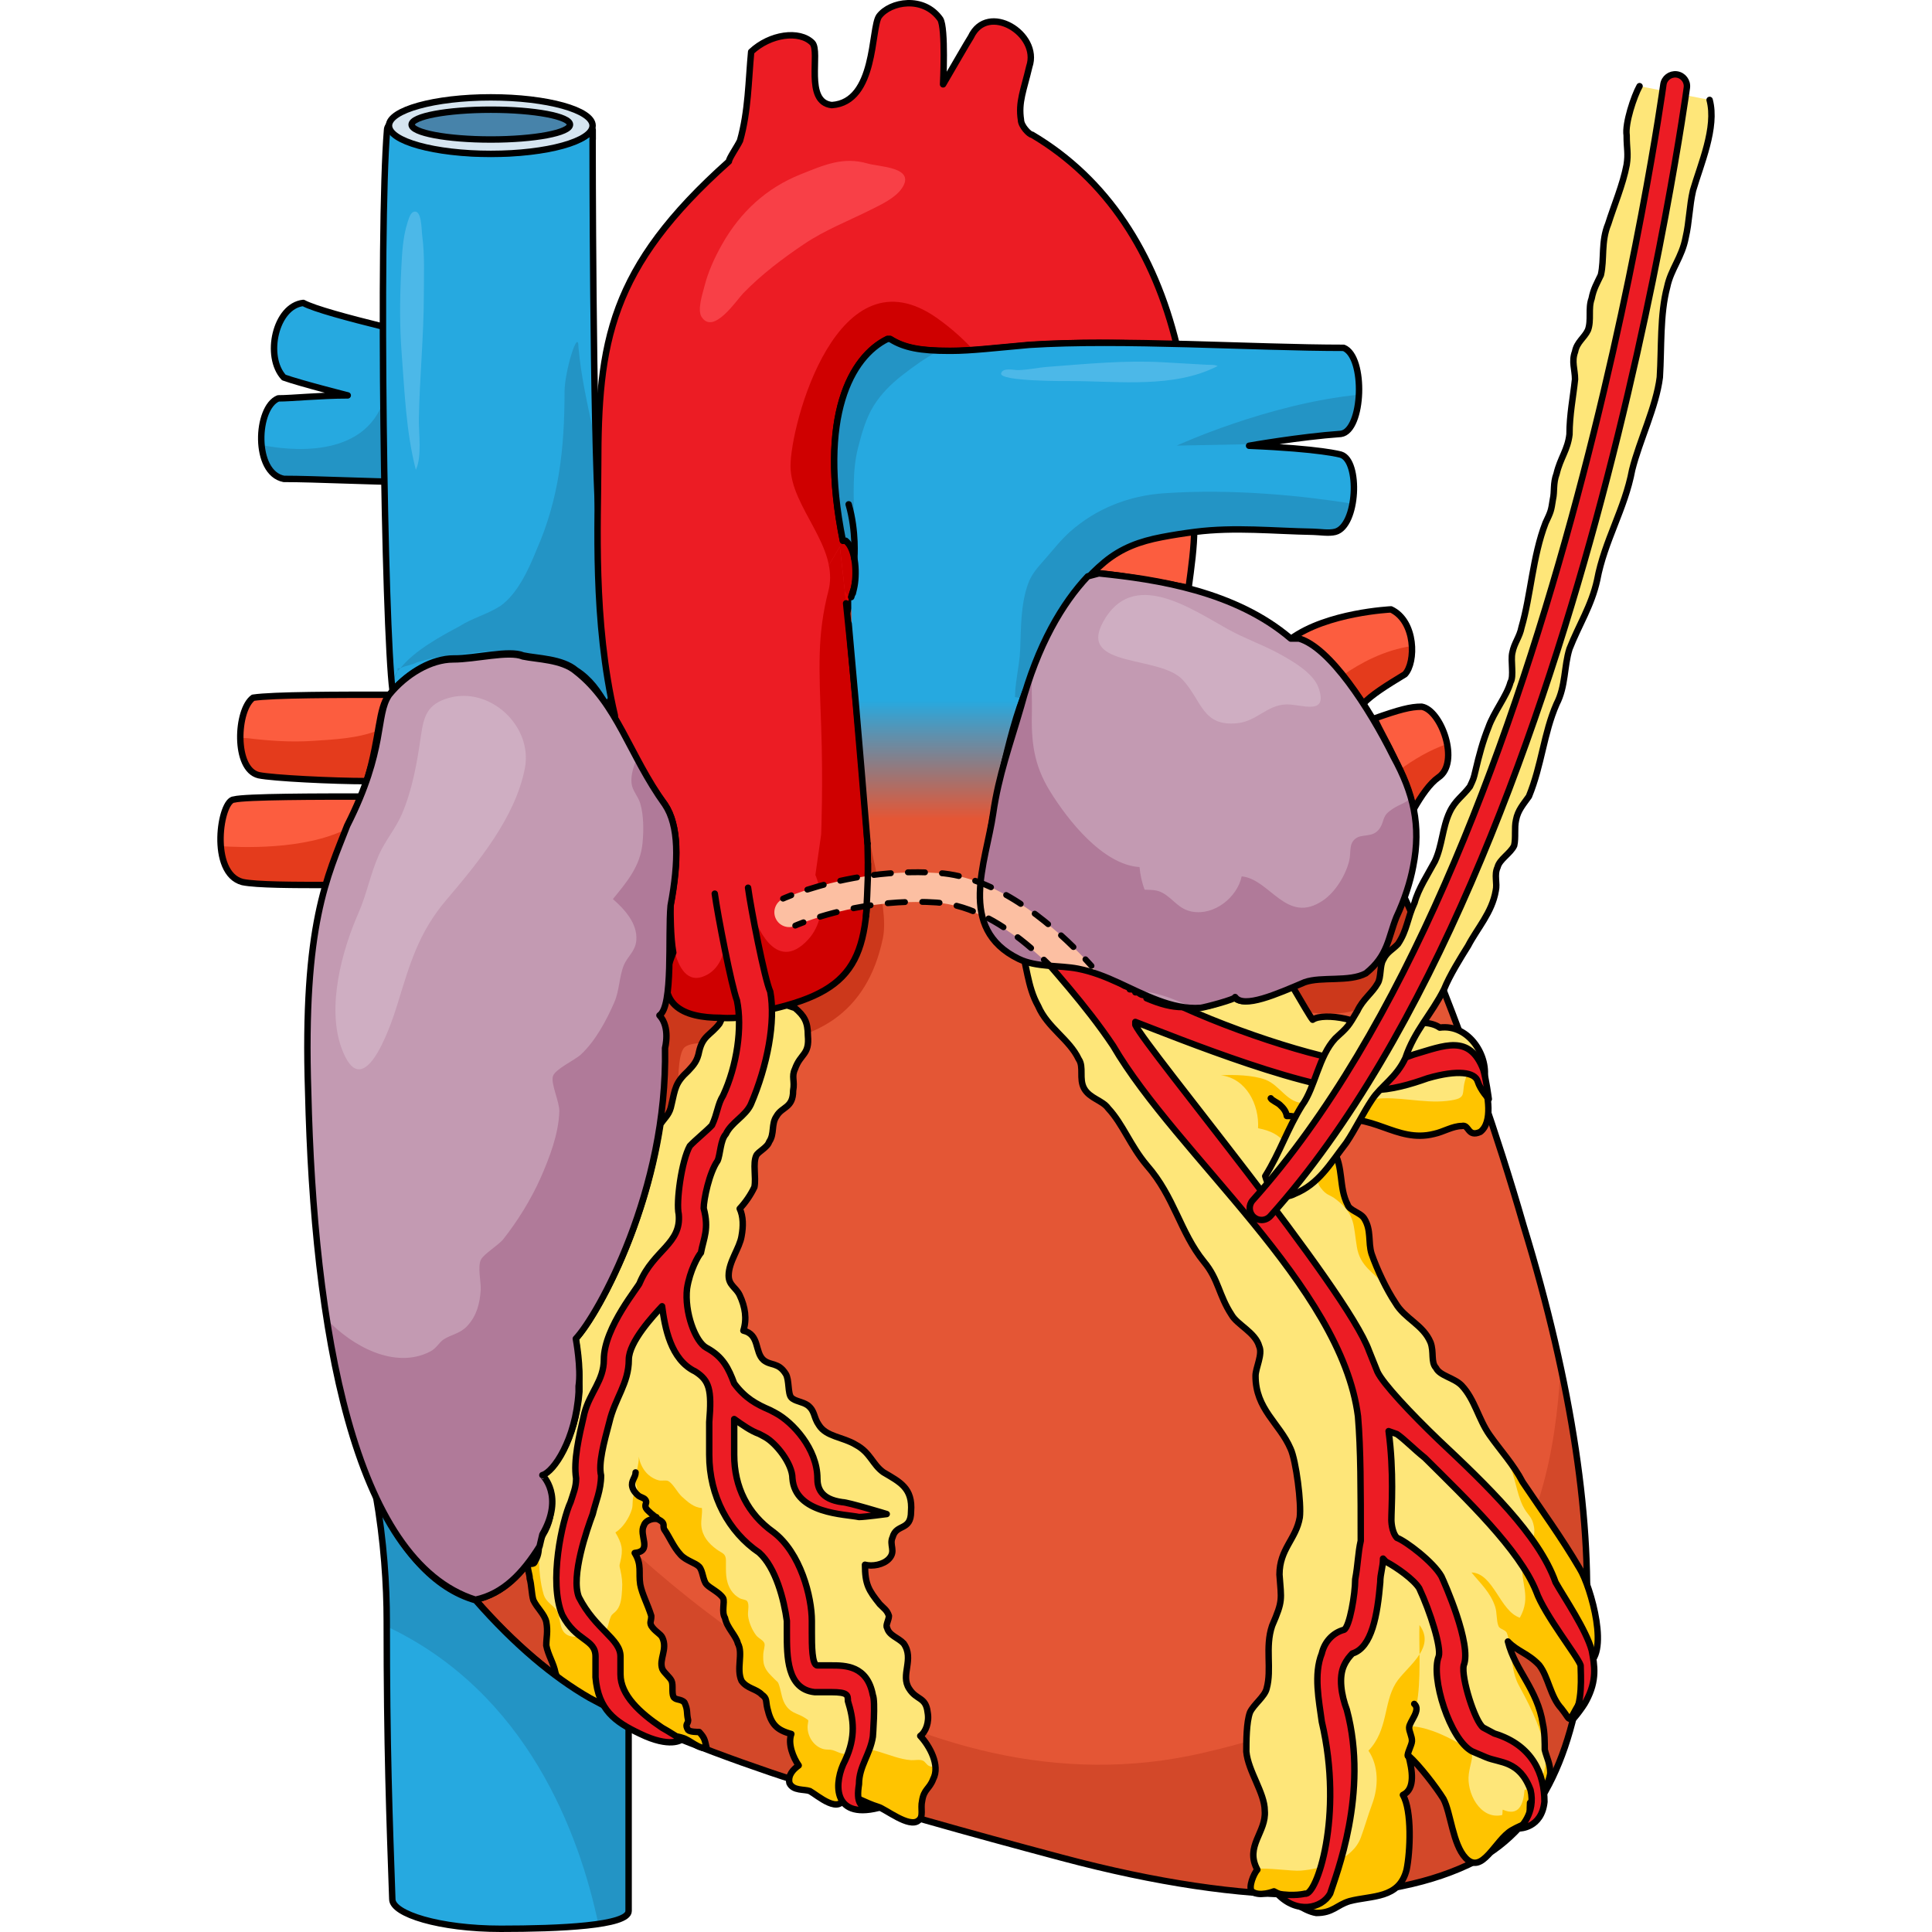 <?xml version="1.0" encoding="utf-8"?>
<!-- Created by: Science Figures, www.sciencefigures.org, Generator: Science Figures Editor -->
<!DOCTYPE svg PUBLIC "-//W3C//DTD SVG 1.1//EN" "http://www.w3.org/Graphics/SVG/1.1/DTD/svg11.dtd">
<svg version="1.1" id="Layer_1" xmlns="http://www.w3.org/2000/svg" xmlns:xlink="http://www.w3.org/1999/xlink" 
	 width="800px" height="800px" viewBox="0 0 252.933 326.342" enable-background="new 0 0 252.933 326.342"
	 xml:space="preserve">
<g>
	<g>
		<path fill-rule="evenodd" clip-rule="evenodd" fill="#26A9E0" d="M28.134,55.201c-6.102-1.512-11.734-3.023-13.611-4.031
			c-4.694,0.505-6.572,9.068-3.287,12.594c2.817,1.008,10.797,3.022,10.797,3.022c-4.693,0-9.389,0.503-11.734,0.503
			c-3.755,1.513-4.225,12.596,0.938,13.602c5.164,0,15.288,0.504,20.451,0.504C31.687,72.328,28.134,63.262,28.134,55.201
			L28.134,55.201z"/>
		<path fill="#2394C5" d="M29.944,68.096c-0.564-0.254-1.146-0.492-1.762-0.693c-3.333,10.342-16.4,8.636-20.703,7.77
			c0.251,2.756,1.425,5.266,3.756,5.719c5.164,0,15.288,0.504,20.451,0.504C31.687,76.922,30.821,72.447,29.944,68.096z"/>
		
			<path fill-rule="evenodd" clip-rule="evenodd" fill="none" stroke="#000000" stroke-width="1.086" stroke-linecap="round" stroke-linejoin="round" stroke-miterlimit="10" d="
			M28.134,55.201c-6.102-1.512-11.734-3.023-13.611-4.031c-4.694,0.505-6.572,9.068-3.287,12.594
			c2.817,1.008,10.797,3.022,10.797,3.022c-4.693,0-9.389,0.503-11.734,0.503c-3.755,1.513-4.225,12.596,0.938,13.602
			c5.164,0,15.288,0.504,20.451,0.504C31.687,72.328,28.134,63.262,28.134,55.201L28.134,55.201z"/>
		<path fill="#26A9E0" d="M64.448,88.053c-1.045-16.033-1.053-64.516-1.053-64.516l0.019-0.017
			c-0.003-0.646-0.004-1.184-0.004-1.586c-1.408,2.004-8.449,4.009-17.368,4.009c-9.389,0-16.898-2.506-16.898-5.012
			c0,0-0.471,0.502-0.471,1.003c-1.406,17.022-0.471,84.126,0.937,94.769c2.804-3.221,6.771-5.484,10.33-5.484
			c3.755,0,9.388-1.504,11.735-0.502c2.348,0.502,6.572,0.502,8.919,2.506c2.347,1.504,3.755,3.51,5.163,6.012
			c0.939-1.502,0.939-1.502,0.939-1.502c-0.67-2.003-1.225-12.004-1.676-25.526C64.744,90.945,64.546,89.565,64.448,88.053z"/>
		<path fill-rule="evenodd" clip-rule="evenodd" fill="#2394C5" d="M30.462,113.377c0,0,0,0,0.471-0.502c-0.471,0-0.471,0-0.471,0
			C30.462,113.377,30.462,113.377,30.462,113.377 M29.994,114.379c0.468-1.002,0.468-1.002,0.468-1.002
			c-0.468,0.502-0.468,1.002-0.938,1.506C29.994,114.379,29.994,114.379,29.994,114.379 M63.354,73.23c0-0.502,0-0.502,0-1.004
			c-0.939-4.516-1.879-8.531-2.348-13.549c0-3.512-2.351,4.015-2.351,7.527c0,9.535-0.939,18.066-4.698,26.598
			c-1.41,3.512-3.29,7.525-6.108,9.533c-2.35,1.506-4.7,2.008-7.049,3.512c-2.819,1.506-7.519,4.018-9.868,7.027
			c0.939-0.502,1.88-0.502,2.82-1.004c1.879-0.502,3.288-1.004,4.697-1.004c4.23-0.502,9.869-1.506,12.218-0.502
			c2.819,0.502,7.049,0.502,9.398,2.51c0.47,0,0.94,0.502,1.409,1.004c0.47,0.5,0.47,0.5,0.47,0.5s0.47,0.504,0.94,1.006
			c0.469,0.5,0.469,0.5,0.469,0.5l0.471,0.504c0.47,0.502,0.47,0.502,0.47,0.502c0.47,0.5,0.94,1.002,1.411,1.504
			c0.469-1.504,0.469-1.504,0.469-1.504C64.765,113.377,64.295,92.803,63.354,73.23"/>
		
			<path fill="none" stroke="#000000" stroke-width="1.086" stroke-linecap="round" stroke-linejoin="round" stroke-miterlimit="10" d="
			M64.448,88.053c-1.045-16.033-1.053-64.516-1.053-64.516l0.019-0.017c-0.003-0.646-0.004-1.184-0.004-1.586
			c-1.408,2.004-8.449,4.009-17.368,4.009c-9.389,0-16.898-2.506-16.898-5.012c0,0-0.471,0.502-0.471,1.003
			c-1.406,17.022-0.471,84.126,0.937,94.769c2.804-3.221,6.771-5.484,10.33-5.484c3.755,0,9.388-1.504,11.735-0.502
			c2.348,0.502,6.572,0.502,8.919,2.506c2.347,1.504,3.755,3.51,5.163,6.012c0.939-1.502,0.939-1.502,0.939-1.502
			c-0.67-2.003-1.225-12.004-1.676-25.526C64.744,90.945,64.546,89.565,64.448,88.053z"/>
		<g>
			<path fill-rule="evenodd" clip-rule="evenodd" fill="#E45635" d="M143.167,91.799c0-1.002-9.865-12.527-10.804-13.03
				c-1.409-0.501-36.635,2.507-36.635,2.507c-5.167,18.041-5.167,18.041-5.167,18.041c-11.272,13.029-11.272,13.029-11.272,13.029
				c-20.665,28.566-20.665,28.566-20.665,28.566c-5.168,61.639-5.168,61.639-5.168,61.639c7.045,23.553,7.045,23.553,7.045,23.553
				l0,0c0.47,2.006,0.939,5.014,0.47,8.02c0,1.002,0,1.002,0,1.002c-0.47,8.021-4.227,13.531-6.104,14.031c-0.471,0-0.471,0-0.471,0
				c1.879,2.508,2.818,6.516,0.471,10.025c-0.471,2.004-0.471,2.004-0.471,2.004c-2.818,4.508-6.105,8.02-10.802,9.02
				c6.575,7.52,13.15,13.029,19.257,16.539c20.195,10.523,47.906,18.541,79.846,27.061c31.938,8.521,55.422,8.016,69.98,0.502
				c22.076-11.527,24.424-53.623,7.985-107.244c-9.394-32.576-20.196-55.627-20.196-55.627"/>
			<path fill="#CC381B" d="M200.466,151.436l-57.299-59.637c0-0.549-2.951-4.242-5.778-7.561c-0.712-0.035-1.425-0.082-2.133-0.137
				c-14.405-1.098-28.846,0.445-42.054,5.996c-2.639,9.211-2.641,9.219-2.641,9.219c-11.272,13.029-11.272,13.029-11.272,13.029
				c-20.665,28.566-20.665,28.566-20.665,28.566c-5.168,61.639-5.168,61.639-5.168,61.639c7.045,23.553,7.045,23.553,7.045,23.553
				c0.47,2.006,0.939,5.014,0.47,8.02c0,1.002,0,1.002,0,1.002c-0.47,8.021-4.227,13.531-6.104,14.031c-0.471,0-0.471,0-0.471,0
				c1.627,2.17,2.54,5.467,1.234,8.59c1.479-0.861,2.83-1.715,3.992-2.518c8.321-5.729,5.4-21.369,5.842-29.895
				c0.328-6.338,5.046-14.176,7.146-20.184c2.347-6.711,4.729-12.885,5.157-19.984c0.101-1.66-0.062-7.176,1.158-8.252
				c1.491-1.316,6.586-0.436,8.613-0.434c13.584,0.02,22.229-5.347,24.881-17.966c1.245-5.93-3.302-16.401-2.59-22.31
				c0.515-4.262,5.813-2.064,9.916-2.064c3.588,0,7.229-0.123,10.794,0.055c2.528,10.391,1.806,21.074,9.751,29.529
				c3.003,3.195,6.699,7.506,10.851,9.227c4.608,1.906,7.815-0.514,11.658-2.643c9.04-5.008,17.921,2.139,27.589,0.752
				c4.393-0.631,7.128-3.23,10.818-5.057c1.75-0.869,3.211-1.568,4.49-2.338C202.557,155.896,200.466,151.436,200.466,151.436z"/>
			<path fill-rule="evenodd" clip-rule="evenodd" fill="#D34829" d="M226.907,230.916c-1.6,29.301-11.658,53.869-60.441,65.18
				c-49.039,11.369-92.59-28.777-110.137-47.988c-0.541,0.574-1.049,0.939-1.463,1.049c-0.471,0-0.471,0-0.471,0
				c1.879,2.508,2.818,6.516,0.471,10.025c-0.471,2.004-0.471,2.004-0.471,2.004c-2.818,4.508-6.105,8.02-10.802,9.02
				c6.575,7.52,13.15,13.029,19.257,16.539c20.195,10.523,47.906,18.541,79.846,27.061c31.938,8.521,55.422,8.016,69.98,0.502
				C231.357,304.551,235.907,272.908,226.907,230.916z"/>
			<path fill-rule="evenodd" clip-rule="evenodd" fill="#FC5D3F" d="M198.727,127.842c1.409,2.988,2.819,5.977,3.288,8.965
				c1.409-2.49,2.82-4.482,4.229-5.477c3.759-2.492,0.47-11.459-2.82-11.959c-1.878,0-3.759,0.5-7.986,1.994
				C196.378,123.357,197.786,125.848,198.727,127.842L198.727,127.842z M193.558,118.877c1.41-1.498,3.76-2.99,7.048-4.982
				c1.88-1.994,1.88-8.969-2.35-10.959c0,0-10.806,0.498-16.914,4.98c1.409,0,1.409,0,1.409,0
				C186.04,108.912,189.799,113.395,193.558,118.877L193.558,118.877z"/>
			<path fill-rule="evenodd" clip-rule="evenodd" fill="#E43B1C" d="M202.015,136.807c1.409-2.49,2.82-4.482,4.229-5.477
				c1.624-1.078,1.929-3.365,1.49-5.654c-2.911,0.961-5.765,2.717-7.995,4.338C200.764,132.277,201.658,134.545,202.015,136.807z"/>
			<path fill-rule="evenodd" clip-rule="evenodd" fill="#E43B1C" d="M193.558,118.877c1.41-1.498,3.76-2.99,7.048-4.982
				c0.841-0.893,1.301-2.777,1.181-4.768c-4.637,0.652-8.792,2.908-11.746,4.988C191.204,115.561,192.38,117.158,193.558,118.877z"
				/>
			
				<path fill-rule="evenodd" clip-rule="evenodd" fill="none" stroke="#000000" stroke-width="1.086" stroke-linecap="round" stroke-linejoin="round" stroke-miterlimit="10" d="
				M198.727,127.842c1.409,2.988,2.819,5.977,3.288,8.965c1.409-2.49,2.82-4.482,4.229-5.477c3.759-2.492,0.47-11.459-2.82-11.959
				c-1.878,0-3.759,0.5-7.986,1.994C196.378,123.357,197.786,125.848,198.727,127.842L198.727,127.842z M193.558,118.877
				c1.41-1.498,3.76-2.99,7.048-4.982c1.88-1.994,1.88-8.969-2.35-10.959c0,0-10.806,0.498-16.914,4.98c1.409,0,1.409,0,1.409,0
				C186.04,108.912,189.799,113.395,193.558,118.877L193.558,118.877z"/>
			
				<path fill-rule="evenodd" clip-rule="evenodd" fill="none" stroke="#000000" stroke-width="1.086" stroke-linecap="round" stroke-linejoin="round" stroke-miterlimit="10" d="
				M143.167,91.799c0-1.002-9.865-12.527-10.804-13.03c-1.409-0.501-36.635,2.507-36.635,2.507
				c-5.167,18.041-5.167,18.041-5.167,18.041c-11.272,13.029-11.272,13.029-11.272,13.029
				c-20.665,28.566-20.665,28.566-20.665,28.566c-5.168,61.639-5.168,61.639-5.168,61.639c7.045,23.553,7.045,23.553,7.045,23.553
				l0,0c0.47,2.006,0.939,5.014,0.47,8.02c0,1.002,0,1.002,0,1.002c-0.47,8.021-4.227,13.531-6.104,14.031c-0.471,0-0.471,0-0.471,0
				c1.879,2.508,2.818,6.516,0.471,10.025c-0.471,2.004-0.471,2.004-0.471,2.004c-2.818,4.508-6.105,8.02-10.802,9.02
				c6.575,7.52,13.15,13.029,19.257,16.539c20.195,10.523,47.906,18.541,79.846,27.061c31.938,8.521,55.422,8.016,69.98,0.502
				c22.076-11.527,24.424-53.623,7.985-107.244c-9.394-32.576-20.196-55.627-20.196-55.627"/>
			<path fill-rule="evenodd" clip-rule="evenodd" fill="#FC5D3F" d="M148.892,96.813c4.74,0.494,9.957,1.482,15.173,2.473
				c0.474-3.461,0.95-6.93,0.95-9.899c-6.166,0.495-12.329,2.476-17.546,7.427H148.892L148.892,96.813L148.892,96.813z"/>
			
				<path fill-rule="evenodd" clip-rule="evenodd" fill="none" stroke="#000000" stroke-width="1.086" stroke-linecap="round" stroke-linejoin="round" stroke-miterlimit="10" d="
				M148.892,96.813c4.74,0.494,9.957,1.482,15.173,2.473c0.474-3.461,0.95-6.93,0.95-9.899c-6.166,0.495-12.329,2.476-17.546,7.427
				H148.892L148.892,96.813L148.892,96.813z"/>
			<path fill-rule="evenodd" clip-rule="evenodd" fill="#EC1C24" d="M137.845,23.084c-0.469,0-1.881-1.502-1.881-2.502
				c-0.469-3.006,0.471-5.008,1.412-9.012c1.879-5.506-7.049-11.012-9.867-5.006c-0.938,1.504-2.35,4.006-4.698,8.008
				c0,0,0.471-9.508-0.47-11.011c-2.818-4.004-8.457-3.003-10.338-0.501c-1.408,2.004-0.467,14.516-7.985,15.017
				c-4.698-0.501-1.88-9.009-3.288-10.511c-1.512-2.14-7.195-2.463-10.337,1.502c-0.468,5.005-0.468,10.01-1.879,15.016
				c-0.47,1.001-1.88,3.002-1.88,3.503C66.431,45.607,64.552,58.119,64.552,79.142c0,9.009-0.939,26.028,2.818,42.044
				c0,0.502,0,0.502,0,0.502c2.35,4.506,4.699,9.51,8.458,14.514c2.349,3.506,2.349,9.512,0.94,17.021c0,0.998,0,5.504,0.469,8.008
				c-3.76,9.01,1.879,11.008,7.987,11.008c6.106,0.502,12.215-2.5,11.274-6.004c0-15.518,0-15.518,0-15.518
				c0-12.012,2.351-25.527,7.049-38.039c2.35-5.506,3.288-10.012,4.229-13.014l0,0l0,0c0.939-4.506,0.471-6.506-1.41-8.01
				c-0.469,0-0.469,0-0.469,0c-4.23-21.021,1.408-31.031,7.518-34.035c0.469,0,0.469,0,0.469,0c2.35,1.503,5.168,2.004,9.868,2.004
				l0,0c0.468,0,0.468,0,0.468,0c3.289,0,7.519-0.501,13.156-1.002c7.047-0.502,15.973-0.502,24.9,0
				C158.518,43.104,150.531,30.591,137.845,23.084"/>
			<path fill="#FEE679" d="M120.917,300.531c1.244-2.326-0.623-5.649-2.179-7.312c0.934-0.664,1.556-2.326,1.245-3.987
				c-0.312-2.659-1.867-1.994-3.112-3.988c-1.556-2.326,0.934-4.985-0.933-7.644c-0.934-0.997-2.49-1.329-2.801-2.659
				c-0.312-0.332,0.311-1.329,0.311-1.994c-0.311-0.997-0.934-1.329-1.556-1.993c-1.867-2.327-2.489-3.324-2.489-6.647
				c1.244,0.333,3.111,0,4.045-0.997c1.244-1.329,0-2.326,0.623-3.655c0.621-2.326,3.111-0.997,3.111-4.32
				c0.311-3.988-1.867-4.985-4.668-6.646c-1.867-1.33-2.178-3.323-4.668-4.653c-2.178-1.329-4.979-1.329-6.223-3.323
				c-0.934-1.329-0.623-2.326-1.867-3.323c-0.934-0.665-2.179-0.665-2.801-1.329c-0.623-0.665-0.312-2.991-0.934-3.988
				c-1.245-1.994-2.49-1.329-3.734-2.326c-1.557-1.329-0.623-4.32-3.424-4.985c0.623-1.994,0.313-3.987-0.621-5.981
				c-0.623-1.33-1.867-1.662-1.867-3.323c0-2.327,1.867-4.653,2.178-6.647c0.311-1.661,0.311-3.323-0.311-4.652
				c0.934-0.997,1.867-2.326,2.488-3.655c0.313-1.662-0.311-3.988,0.313-5.317c0.311-0.665,1.866-1.33,2.178-2.327
				c0.934-1.329,0.311-2.99,1.244-4.32c0.934-1.661,2.801-1.329,2.801-4.32c0.312-1.661-0.311-2.326,0.312-3.655
				c0.934-2.659,2.489-2.326,2.179-5.649c0-2.327-0.623-3.324-2.179-4.653c-5.913-1.994-5.913-1.994-5.913-1.994
				c-1.555-0.332-3.422-0.332-4.668,0.665c-1.866,0.997-1.244,2.326-2.178,3.988c-1.556,1.994-2.801,1.994-3.423,4.652
				c-0.312,1.662-0.934,2.326-1.867,3.323c-2.179,1.994-2.179,2.991-2.8,5.649c-0.313,1.662-0.934,1.994-1.867,3.324
				c-2.801,18.278-11.203,32.9-14.314,36.225c0,0,0.622,4.652,0.622,7.976c0,0.997,0,0.997,0,0.997
				c-0.622,7.976-4.356,13.293-6.224,13.958c-0.312-0.332-0.312-0.332-0.312-0.332c1.556,2.99,2.801,6.646,0.312,10.635
				c-0.623,1.329-0.623,1.329-0.623,1.329c0,0.997,0,1.994-0.622,2.991c-0.312,0.997-0.933,0-1.245,0.997
				c0,0.664,0.313,1.329,0.313,1.994c0.311,0.996,0.311,2.658,0.621,3.655c0.623,1.329,1.867,2.326,2.179,3.655
				c0.312,1.662,0,2.659,0,3.988c0.312,1.662,1.245,2.991,1.556,4.652c1.245,3.656,2.179,4.653,6.225,5.65
				c2.488,0.997,4.979,1.661,7.156,2.658c1.245,0.665,2.801,0.997,4.046,1.662c0.933,0.332,0-0.333,0.933,0.332
				c0.934,0.332,2.179,0.332,3.112,0.665c1.245,0.332,2.801,1.994,4.046,1.661c-0.312-1.329-0.312-1.661-1.245-2.658
				c-0.312,0-1.556,0-1.867-0.333c-0.622-0.996,0-0.996,0-1.661c-0.312-1.329,0-1.662-0.622-2.991
				c-0.623-0.665-1.557-0.332-1.867-0.997c-0.311-0.664,0-1.994-0.311-2.658c-0.313-0.665-1.246-1.33-1.557-1.994
				c-0.622-1.662,0.934-3.323,0-5.317c-0.311-0.665-1.244-0.997-1.867-1.994c-0.311-0.665,0-0.665,0-1.662
				c-0.622-1.993-1.556-3.655-1.867-5.317c-0.311-1.993,0.312-3.323-0.934-5.317c3.112-0.332,0.623-2.99,1.557-4.652
				c0.311-0.997,1.867-1.329,2.489-0.997c1.245,0.665,0.622,0.997,0.933,1.662c0.934,1.329,1.557,2.991,2.801,4.32
				c0.934,0.997,2.49,1.329,3.112,1.994c0.622,0.664,0.622,2.326,1.245,2.99c0.622,0.665,2.178,1.33,2.801,2.327
				c0.311,0.664-0.312,2.326,0.311,3.323c0.312,1.661,1.867,2.991,2.178,4.32c0.934,1.661-0.311,4.32,0.623,6.314
				c0.934,1.329,2.49,1.329,3.423,2.326c0.934,0.664,0.622,0.997,0.934,2.326c0.622,2.659,1.556,3.655,4.046,4.32
				c-0.623,1.662,0.311,3.988,1.244,5.317c-0.934,0.665-1.867,1.662-1.556,2.991c0.622,1.329,2.489,0.997,3.423,1.329
				c1.244,0.665,5.29,4.32,5.912,0.665c2.179,0.332,3.424,1.329,5.602,1.994c1.245,0.332,5.29,3.655,6.846,2.326
				c0.934-0.665,0.312-1.994,0.623-3.323C119.36,302.193,120.294,302.193,120.917,300.531L120.917,300.531z"/>
			<path fill="#FFC400" d="M121.294,298.337c-0.289,0.141-0.631,0.152-1.051-0.035c-0.463-0.206-0.62-0.694-1.049-0.901
				c-0.539-0.259-1.438-0.043-2.021-0.084c-1.83-0.131-3.746-0.932-5.51-1.455c-0.846-0.251-2.315-0.524-2.841-1.28
				c0.208,1.584-1.934,1.823-3.105,1.649c-0.647-0.095-1.149-0.427-1.75-0.6c-0.51-0.146-1.013-0.05-1.507-0.168
				c-1.747-0.42-2.902-2.301-2.738-4.054c0.094-0.994,0.311-0.709-0.404-1.198c-1.126-0.769-2.231-0.751-3.149-1.95
				c-0.853-1.114-0.845-2.306-1.257-3.559c-0.241-0.735-0.219-0.494-0.707-1c-0.688-0.712-1.428-1.315-1.785-2.294
				c-0.242-0.662-0.221-1.359-0.195-2.055c0.016-0.444,0.313-1.331,0.203-1.738c-0.146-0.551-1.003-0.855-1.412-1.39
				c-0.681-0.89-1.23-2.18-1.361-3.283c-0.09-0.755,0.287-1.964-0.187-2.522c-0.175-0.205-0.938-0.295-1.188-0.431
				c-0.607-0.331-1.113-0.777-1.486-1.359c-1.053-1.645-0.855-3.229-0.877-5.048c-0.014-1.2-0.615-1.18-1.557-1.861
				c-1.379-1.001-2.432-2.231-2.599-3.974c-0.097-1.011,0.21-2.03,0.091-3.021c-1.34-0.071-2.377-1.023-3.34-1.888
				c-0.8-0.718-1.577-2.337-2.391-2.69c-0.35-0.152-1.11,0.014-1.527-0.091c-0.831-0.206-1.629-0.719-2.188-1.365
				c-0.632-0.732-1.07-1.687-1.195-2.634c-0.006,1.396-0.494,2.645-0.568,3.994c-0.041,0.747,0.416,1.069,0.251,1.797
				c-0.076,0.338-0.456,0.487-0.569,0.782c-0.27,0.702-0.074,1.535-0.291,2.276c-0.424,1.444-1.498,3.155-2.79,3.942
				c1.1,1.884,1.367,2.839,0.808,5.046c-0.175,0.688-0.108,0.642,0.023,1.242c0.261,1.187,0.389,2.116,0.299,3.387
				c-0.085,1.179-0.128,2.552-0.935,3.51c-0.372,0.441-0.762,0.577-0.964,1.029c-0.623,1.39-0.266,2.848-2.34,2.959
				c-0.74,0.04-1.391-0.133-2.1,0.021c-0.727,0.158-1.305,0.543-2.175,0.38c-2.146-0.403-1.771-2.56-2.366-4.08
				c-0.42-1.073-1.921-1.523-2.373-3.035c-0.582-1.949-0.771-4.268-0.786-6.291c-0.003-0.413-0.028-0.856-0.039-1.306
				c-0.051,0.644-0.192,1.288-0.594,1.932c-0.312,0.997-0.933,0-1.245,0.997c0,0.664,0.313,1.329,0.313,1.994
				c0.311,0.996,0.311,2.658,0.621,3.655c0.623,1.329,1.867,2.326,2.179,3.655c0.312,1.662,0,2.659,0,3.988
				c0.312,1.662,1.245,2.991,1.556,4.652c1.245,3.656,2.179,4.653,6.225,5.65c2.488,0.997,4.979,1.661,7.156,2.658
				c1.245,0.665,2.801,0.997,4.046,1.662c0.933,0.332,0-0.333,0.933,0.332c0.934,0.332,2.179,0.332,3.112,0.665
				c1.245,0.332,2.801,1.994,4.046,1.661c-0.312-1.329-0.312-1.661-1.245-2.658c-0.312,0-1.556,0-1.867-0.333
				c-0.622-0.996,0-0.996,0-1.661c-0.312-1.329,0-1.662-0.622-2.991c-0.623-0.665-1.557-0.332-1.867-0.997
				c-0.311-0.664,0-1.994-0.311-2.658c-0.313-0.665-1.246-1.33-1.557-1.994c-0.622-1.662,0.934-3.323,0-5.317
				c-0.311-0.665-1.244-0.997-1.867-1.994c-0.311-0.665,0-0.665,0-1.662c-0.622-1.993-1.556-3.655-1.867-5.317
				c-0.311-1.993,0.312-3.323-0.934-5.317c3.112-0.332,0.623-2.99,1.557-4.652c0.311-0.997,1.867-1.329,2.489-0.997
				c1.245,0.665,0.622,0.997,0.933,1.662c0.934,1.329,1.557,2.991,2.801,4.32c0.934,0.997,2.49,1.329,3.112,1.994
				c0.622,0.664,0.622,2.326,1.245,2.99c0.622,0.665,2.178,1.33,2.801,2.327c0.311,0.664-0.312,2.326,0.311,3.323
				c0.312,1.661,1.867,2.991,2.178,4.32c0.934,1.661-0.311,4.32,0.623,6.314c0.934,1.329,2.49,1.329,3.423,2.326
				c0.934,0.664,0.622,0.997,0.934,2.326c0.622,2.659,1.556,3.655,4.046,4.32c-0.623,1.662,0.311,3.988,1.244,5.317
				c-0.934,0.665-1.867,1.662-1.556,2.991c0.622,1.329,2.489,0.997,3.423,1.329c1.244,0.665,5.29,4.32,5.912,0.665
				c2.179,0.332,3.424,1.329,5.602,1.994c1.245,0.332,5.29,3.655,6.846,2.326c0.934-0.665,0.312-1.994,0.623-3.323
				c0.311-1.994,1.244-1.994,1.867-3.656C121.274,299.861,121.37,299.108,121.294,298.337z"/>
			<path fill="#FEE679" d="M230.142,264.972c-3.111-5.317-6.535-9.97-9.646-14.623c-1.557-2.991-3.734-5.317-5.602-7.976
				c-1.867-2.659-2.489-5.982-4.668-8.309c-1.244-1.329-3.734-1.662-4.355-2.991c-0.934-0.997-0.313-2.658-0.934-4.32
				c-1.246-2.991-4.357-3.988-5.913-6.646c-1.556-2.326-3.112-5.649-4.046-8.309c-0.622-1.994,0-3.988-1.244-5.981
				c-0.623-0.997-2.49-1.33-2.801-2.327c-1.556-2.99-0.623-6.314-2.489-9.305c-0.622-0.997-3.734-1.662-3.112-3.656
				c0.623-2.326,1.557-0.332,2.801-0.997c6.846-1.994,10.892,3.656,17.426,1.994c1.557-0.332,3.112-1.329,4.668-1.329
				c1.245-0.332,0.934,1.994,3.112,0.997c2.179-1.662,1.245-6.314,0.622-8.641c0.934-3.988-2.489-9.638-7.469-8.974
				c-2.801-1.994-9.646,0-10.891,1.33c-1.245-2.659-8.713-3.988-10.58-2.659c-0.312-0.332-1.867-2.991-3.424-5.649
				c-4.355,1.661-8.713,3.655-9.957,1.661c-7.158,3.988-13.692,1.33-21.472-3.655c-7.157-4.652-10.892-2.991-14.626-5.317
				c1.245,3.655,1.245,7.312,3.112,10.635c1.556,3.655,5.29,5.649,6.846,8.973c0.934,1.33,0,3.323,0.934,4.985
				s3.112,1.994,4.046,3.323c2.488,2.659,3.734,6.314,6.534,9.638c4.668,5.317,5.602,11.3,9.647,16.284
				c2.488,2.991,2.488,5.65,4.667,8.974c0.934,1.661,4.046,2.991,4.668,5.317c0.622,1.329-0.622,3.655-0.622,4.984
				c0,5.65,4.045,7.977,5.912,12.297c0.934,1.994,1.867,9.306,1.556,11.632c-0.622,3.655-3.423,5.317-3.423,9.638
				c0.311,4.32,0.623,4.32-1.244,8.641c-1.245,3.655,0,7.312-0.934,10.635c-0.312,1.329-2.179,2.658-2.801,3.988
				c-0.623,1.661-0.623,4.984-0.623,6.646c0.312,3.323,3.112,6.979,3.112,9.97c0.312,3.656-3.423,5.982-1.245,9.971
				c-0.622,0.664-1.556,2.99-0.934,3.655c1.245,0.997,3.734,0,3.734,0c2.178,0.997,4.979,3.323,7.157,3.655
				c2.801,0,3.423-1.329,5.601-1.993c3.734-0.997,8.402-0.333,9.647-5.317c0.622-2.991,0.934-9.971-0.622-12.629
				c2.178-0.997,1.556-4.32,0.934-6.646c1.867,1.661,4.668,5.316,5.912,7.311c1.244,2.327,1.556,7.645,3.734,9.971
				c2.801,2.991,4.979-2.991,7.779-4.653c4.668-2.658,2.801,0.665,3.111-4.652c1.867-0.997,3.112-2.991,3.424-4.985
				c0-1.661-0.623-2.658-0.934-3.987c0-0.997,0-2.991-0.312-4.32c-0.934-5.982-4.667-8.974-5.913-13.959
				c1.557,1.662,3.424,1.994,5.291,3.988c1.556,1.994,1.867,5.317,3.734,7.312c1.867,2.326,0.934,2.659,3.111-0.997
				c0.934-1.661,0.934-4.652,0.311-6.646c0.623,0.332,0.623,0.332,0.623,0.332C235.432,279.927,232.009,267.963,230.142,264.972
				L230.142,264.972z"/>
			<g>
				<path fill="#FFC400" d="M218.628,309.172c4.668-2.658,2.801,0.665,3.111-4.652c1.867-0.997,3.112-2.991,3.424-4.985
					c0-1.654-0.617-2.65-0.93-3.972c0.475,3.064-0.173,5.783-3.426,6.796c-0.17,2.386-0.947,4.538-3.675,3.317
					c-0.086,0.318,0,0.594-0.099,0.909c-3.728,0.864-6.074-3.807-5.634-6.941c0.464-3.301,1.616-3.34-1.978-5.343
					c-2.41-1.344-5.516-2.741-8.307-2.734c1.897-2.187,2-7.587,1.957-12.119c-1.139,1.788-3.102,3.392-4.013,4.871
					c-2.097,3.404-1.274,7.898-4.61,11.396c1.727,2.543,1.721,6.041,0.65,8.941c-0.766,2.075-1.201,3.695-1.937,5.72
					c-1.362,3.751-6.419,5.301-10.161,5.599c-1.486,0.118-5.836-0.544-7.374-0.274c0.021,0.041,0.034,0.078,0.056,0.119
					c-0.622,0.664-1.556,2.99-0.934,3.655c1.245,0.997,3.734,0,3.734,0c2.178,0.997,4.979,3.323,7.157,3.655
					c2.801,0,3.423-1.329,5.601-1.993c3.734-0.997,8.402-0.333,9.647-5.317c0.622-2.991,0.934-9.971-0.622-12.629
					c2.178-0.997,1.556-4.32,0.934-6.646c1.867,1.661,4.668,5.316,5.912,7.311c1.244,2.327,1.556,7.645,3.734,9.971
					C213.649,316.816,215.827,310.834,218.628,309.172z"/>
				<path fill="#FFC400" d="M176.999,182.357c-2-0.748-5.322-0.86-7.481-0.723c4.295,0.511,6.5,4.962,6.282,8.939
					c4.535,0.873,4.637,2.978,7.193,6.165c0.494,0.616,1.386,0.071,2.016,0.881c0.66,0.847,0.738,2.187,1.322,2.956
					c1.146,1.504,1.43,1.054,2.752,2.105c3.183,2.53,2.798,4.295,3.408,7.952c0.542,3.253,2.701,4.196,4.834,6.56
					c-0.926-1.786-1.76-3.722-2.348-5.396c-0.622-1.994,0-3.988-1.244-5.981c-0.623-0.997-2.49-1.33-2.801-2.327
					c-1.556-2.99-0.623-6.314-2.489-9.305c-0.622-0.997-3.734-1.662-3.112-3.656c0.623-2.326,1.557-0.332,2.801-0.997
					c6.846-1.994,10.892,3.656,17.426,1.994c1.557-0.332,3.112-1.329,4.668-1.329c1.245-0.332,0.934,1.994,3.112,0.997
					c2.179-1.662,1.245-6.314,0.622-8.641c0.367-1.568,0.053-3.391-0.758-4.987c-0.555,1.465-1.621,2.854-2.125,4.053
					c-1.316,3.126,0.589,3.895-3.401,4.349c-3.976,0.452-8.349-0.861-12.241-0.323c-2.553,0.353-3.896,0.399-6.342-0.085
					c-1.712-0.34-0.899-0.865-2.417-0.672c-1.063,0.136-1.577,1.354-2.926,1.429C180.736,186.482,179.603,183.331,176.999,182.357z"
					/>
				<path fill="#FFC400" d="M203.065,274.494c-0.053,1.293-0.01,3.048,0.008,4.953C204.033,277.941,204.411,276.305,203.065,274.494
					z"/>
				<path fill="#FFC400" d="M224.229,295.534c0-1.001-0.002-2.983-0.312-4.308c-0.839-5.379-3.937-8.344-5.46-12.511
					c0.27,2.005,0.385,4.082,1.358,5.899C220.933,286.698,223.585,291.424,224.229,295.534z"/>
				<path fill="#FFC400" d="M230.142,264.972c-3.111-5.317-6.535-9.97-9.646-14.623c-1.557-2.991-3.734-5.317-5.602-7.976
					c-0.904-1.288-1.518-2.732-2.156-4.144c0.302,1.077,0.683,2.118,1.264,3.069c1.261,2.061,3.079,3.559,4.174,5.92
					c1.055,2.273,1.279,4.899,2.316,7.081c0.828,1.742,1.602,1.716,1.926,3.65c0.416,2.487-1.727,3.995-1.95,6.033
					c-0.394,3.6,1.568,5.604-0.449,9.274c-3.381-1.117-4.423-7.499-8.168-7.647c1.526,1.873,3.198,3.366,3.991,5.765
					c0.353,1.069,0.174,2.25,0.56,3.275c0.222,0.591,1.212,0.59,1.44,1.227c0.188,0.526,0.314,1.076,0.421,1.634
					c1.503,1.446,3.267,1.857,5.034,3.745c1.556,1.994,1.867,5.317,3.734,7.312c1.867,2.326,0.934,2.659,3.111-0.997
					c0.934-1.661,0.934-4.652,0.311-6.646c0.623,0.332,0.623,0.332,0.623,0.332C235.432,279.927,232.009,267.963,230.142,264.972z"
					/>
			</g>
			
				<path fill="none" stroke="#000000" stroke-width="1.086" stroke-linecap="round" stroke-linejoin="round" stroke-miterlimit="10" d="
				M120.917,300.531c1.244-2.326-0.623-5.649-2.179-7.312c0.934-0.664,1.556-2.326,1.245-3.987
				c-0.312-2.659-1.867-1.994-3.112-3.988c-1.556-2.326,0.934-4.985-0.933-7.644c-0.934-0.997-2.49-1.329-2.801-2.659
				c-0.312-0.332,0.311-1.329,0.311-1.994c-0.311-0.997-0.934-1.329-1.556-1.993c-1.867-2.327-2.489-3.324-2.489-6.647
				c1.244,0.333,3.111,0,4.045-0.997c1.244-1.329,0-2.326,0.623-3.655c0.621-2.326,3.111-0.997,3.111-4.32
				c0.311-3.988-1.867-4.985-4.668-6.646c-1.867-1.33-2.178-3.323-4.668-4.653c-2.178-1.329-4.979-1.329-6.223-3.323
				c-0.934-1.329-0.623-2.326-1.867-3.323c-0.934-0.665-2.179-0.665-2.801-1.329c-0.623-0.665-0.312-2.991-0.934-3.988
				c-1.245-1.994-2.49-1.329-3.734-2.326c-1.557-1.329-0.623-4.32-3.424-4.985c0.623-1.994,0.313-3.987-0.621-5.981
				c-0.623-1.33-1.867-1.662-1.867-3.323c0-2.327,1.867-4.653,2.178-6.647c0.311-1.661,0.311-3.323-0.311-4.652
				c0.934-0.997,1.867-2.326,2.488-3.655c0.313-1.662-0.311-3.988,0.313-5.317c0.311-0.665,1.866-1.33,2.178-2.327
				c0.934-1.329,0.311-2.99,1.244-4.32c0.934-1.661,2.801-1.329,2.801-4.32c0.312-1.661-0.311-2.326,0.312-3.655
				c0.934-2.659,2.489-2.326,2.179-5.649c0-2.327-0.623-3.324-2.179-4.653c-5.913-1.994-5.913-1.994-5.913-1.994
				c-1.555-0.332-3.422-0.332-4.668,0.665c-1.866,0.997-1.244,2.326-2.178,3.988c-1.556,1.994-2.801,1.994-3.423,4.652
				c-0.312,1.662-0.934,2.326-1.867,3.323c-2.179,1.994-2.179,2.991-2.8,5.649c-0.313,1.662-0.934,1.994-1.867,3.324
				c-2.801,18.278-11.203,32.9-14.314,36.225c0,0,0.622,4.652,0.622,7.976c0,0.997,0,0.997,0,0.997
				c-0.622,7.976-4.356,13.293-6.224,13.958c-0.312-0.332-0.312-0.332-0.312-0.332c1.556,2.99,2.801,6.646,0.312,10.635
				c-0.623,1.329-0.623,1.329-0.623,1.329c0,0.997,0,1.994-0.622,2.991c-0.312,0.997-0.933,0-1.245,0.997
				c0,0.664,0.313,1.329,0.313,1.994c0.311,0.996,0.311,2.658,0.621,3.655c0.623,1.329,1.867,2.326,2.179,3.655
				c0.312,1.662,0,2.659,0,3.988c0.312,1.662,1.245,2.991,1.556,4.652c1.245,3.656,2.179,4.653,6.225,5.65
				c2.488,0.997,4.979,1.661,7.156,2.658c1.245,0.665,2.801,0.997,4.046,1.662c0.933,0.332,0-0.333,0.933,0.332
				c0.934,0.332,2.179,0.332,3.112,0.665c1.245,0.332,2.801,1.994,4.046,1.661c-0.312-1.329-0.312-1.661-1.245-2.658
				c-0.312,0-1.556,0-1.867-0.333c-0.622-0.996,0-0.996,0-1.661c-0.312-1.329,0-1.662-0.622-2.991
				c-0.623-0.665-1.557-0.332-1.867-0.997c-0.311-0.664,0-1.994-0.311-2.658c-0.313-0.665-1.246-1.33-1.557-1.994
				c-0.622-1.662,0.934-3.323,0-5.317c-0.311-0.665-1.244-0.997-1.867-1.994c-0.311-0.665,0-0.665,0-1.662
				c-0.622-1.993-1.556-3.655-1.867-5.317c-0.311-1.993,0.312-3.323-0.934-5.317c3.112-0.332,0.623-2.99,1.557-4.652
				c0.311-0.997,1.867-1.329,2.489-0.997c1.245,0.665,0.622,0.997,0.933,1.662c0.934,1.329,1.557,2.991,2.801,4.32
				c0.934,0.997,2.49,1.329,3.112,1.994c0.622,0.664,0.622,2.326,1.245,2.99c0.622,0.665,2.178,1.33,2.801,2.327
				c0.311,0.664-0.312,2.326,0.311,3.323c0.312,1.661,1.867,2.991,2.178,4.32c0.934,1.661-0.311,4.32,0.623,6.314
				c0.934,1.329,2.49,1.329,3.423,2.326c0.934,0.664,0.622,0.997,0.934,2.326c0.622,2.659,1.556,3.655,4.046,4.32
				c-0.623,1.662,0.311,3.988,1.244,5.317c-0.934,0.665-1.867,1.662-1.556,2.991c0.622,1.329,2.489,0.997,3.423,1.329
				c1.244,0.665,5.29,4.32,5.912,0.665c2.179,0.332,3.424,1.329,5.602,1.994c1.245,0.332,5.29,3.655,6.846,2.326
				c0.934-0.665,0.312-1.994,0.623-3.323C119.36,302.193,120.294,302.193,120.917,300.531L120.917,300.531z"/>
			
				<path fill="none" stroke="#000000" stroke-width="1.086" stroke-linecap="round" stroke-linejoin="round" stroke-miterlimit="10" d="
				M230.142,264.972c-3.111-5.317-6.535-9.97-9.646-14.623c-1.557-2.991-3.734-5.317-5.602-7.976
				c-1.867-2.659-2.489-5.982-4.668-8.309c-1.244-1.329-3.734-1.662-4.355-2.991c-0.934-0.997-0.313-2.658-0.934-4.32
				c-1.246-2.991-4.357-3.988-5.913-6.646c-1.556-2.326-3.112-5.649-4.046-8.309c-0.622-1.994,0-3.988-1.244-5.981
				c-0.623-0.997-2.49-1.33-2.801-2.327c-1.556-2.99-0.623-6.314-2.489-9.305c-0.622-0.997-3.734-1.662-3.112-3.656
				c0.623-2.326,1.557-0.332,2.801-0.997c6.846-1.994,10.892,3.656,17.426,1.994c1.557-0.332,3.112-1.329,4.668-1.329
				c1.245-0.332,0.934,1.994,3.112,0.997c2.179-1.662,1.245-6.314,0.622-8.641c0.934-3.988-2.489-9.638-7.469-8.974
				c-2.801-1.994-9.646,0-10.891,1.33c-1.245-2.659-8.713-3.988-10.58-2.659c-0.312-0.332-1.867-2.991-3.424-5.649
				c-4.355,1.661-8.713,3.655-9.957,1.661c-7.158,3.988-13.692,1.33-21.472-3.655c-7.157-4.652-10.892-2.991-14.626-5.317
				c1.245,3.655,1.245,7.312,3.112,10.635c1.556,3.655,5.29,5.649,6.846,8.973c0.934,1.33,0,3.323,0.934,4.985
				s3.112,1.994,4.046,3.323c2.488,2.659,3.734,6.314,6.534,9.638c4.668,5.317,5.602,11.3,9.647,16.284
				c2.488,2.991,2.488,5.65,4.667,8.974c0.934,1.661,4.046,2.991,4.668,5.317c0.622,1.329-0.622,3.655-0.622,4.984
				c0,5.65,4.045,7.977,5.912,12.297c0.934,1.994,1.867,9.306,1.556,11.632c-0.622,3.655-3.423,5.317-3.423,9.638
				c0.311,4.32,0.623,4.32-1.244,8.641c-1.245,3.655,0,7.312-0.934,10.635c-0.312,1.329-2.179,2.658-2.801,3.988
				c-0.623,1.661-0.623,4.984-0.623,6.646c0.312,3.323,3.112,6.979,3.112,9.97c0.312,3.656-3.423,5.982-1.245,9.971
				c-0.622,0.664-1.556,2.99-0.934,3.655c1.245,0.997,3.734,0,3.734,0c2.178,0.997,4.979,3.323,7.157,3.655
				c2.801,0,3.423-1.329,5.601-1.993c3.734-0.997,8.402-0.333,9.647-5.317c0.622-2.991,0.934-9.971-0.622-12.629
				c2.178-0.997,1.556-4.32,0.934-6.646c1.867,1.661,4.668,5.316,5.912,7.311c1.244,2.327,1.556,7.645,3.734,9.971
				c2.801,2.991,4.979-2.991,7.779-4.653c4.668-2.658,2.801,0.665,3.111-4.652c1.867-0.997,3.112-2.991,3.424-4.985
				c0-1.661-0.623-2.658-0.934-3.987c0-0.997,0-2.991-0.312-4.32c-0.934-5.982-4.667-8.974-5.913-13.959
				c1.557,1.662,3.424,1.994,5.291,3.988c1.556,1.994,1.867,5.317,3.734,7.312c1.867,2.326,0.934,2.659,3.111-0.997
				c0.934-1.661,0.934-4.652,0.311-6.646c0.623,0.332,0.623,0.332,0.623,0.332C235.432,279.927,232.009,267.963,230.142,264.972
				L230.142,264.972z"/>
			<path fill="#CF0000" d="M121.677,53.802C104.788,41.74,96.825,71.654,96.825,78.713c0,7.06,8.326,13.629,6.4,21.094
				c-1.574,6.102-1.627,10.98-1.402,17.854c0.535-1.674,1.107-3.338,1.725-4.982c2.35-5.506,3.288-10.012,4.229-13.014
				c0.939-4.506,0.471-6.506-1.41-8.01c-0.469,0-0.469,0-0.469,0c-4.23-21.021,1.408-31.031,7.518-34.035c0.469,0,0.469,0,0.469,0
				c2.35,1.503,5.168,2.004,9.868,2.004c0.468,0,0.468,0,0.468,0c1.143,0,2.405-0.064,3.792-0.163
				C126.272,57.509,124.188,55.598,121.677,53.802z"/>
			<path fill="#CF0000" d="M85.225,172.238c6.106,0.502,12.215-2.5,11.274-6.004c0-2.104,0-3.91,0-5.48
				c-3.991,0.531-6.159-6.684-6.159-6.684l-4.363,1.074c0,0,1.038,8.225-4.108,9.877c-2.809,0.904-4.16-2.127-4.811-5.063
				c0.051,0.455,0.107,0.889,0.18,1.271C73.478,170.24,79.116,172.238,85.225,172.238z"/>
			<path fill-rule="evenodd" clip-rule="evenodd" fill="#CF0000" d="M100.803,7.873c0.009-0.227-0.073-0.439-0.291-0.633
				C100.647,7.385,100.735,7.611,100.803,7.873z"/>
			
				<path fill-rule="evenodd" clip-rule="evenodd" fill="none" stroke="#000000" stroke-width="1.086" stroke-linecap="round" stroke-linejoin="round" stroke-miterlimit="10" d="
				M137.628,22.758c-0.468,0-1.877-1.5-1.877-2.502c-0.471-3.004,0.469-5.006,1.409-9.01c1.878-5.506-7.048-11.012-9.868-5.006
				c-0.939,1.502-2.348,4.004-4.697,8.008c0,0,0.47-9.51-0.471-11.012c-2.818-4.004-8.457-3.002-10.335-0.5
				c-1.411,2.002-0.471,14.516-7.988,15.016c-4.698-0.5-1.878-9.008-3.289-10.512c-2.178-2.188-7.151-1.493-10.336,1.504
				c-0.47,5.004-0.47,10.008-1.88,15.015c-0.469,1.001-1.878,3.003-1.878,3.503C66.214,45.283,64.335,57.794,64.335,78.816
				c0,9.012-0.939,26.027,2.819,42.045c0,0.502,0,0.502,0,0.502c2.35,4.502,4.698,9.512,8.457,14.516
				c2.351,3.502,2.351,9.51,0.939,17.016c0,1.002,0,5.506,0.47,8.01c-3.758,9.008,1.88,11.012,7.987,11.012
				c6.108,0.502,12.216-2.502,11.277-6.008c0-15.516,0-15.516,0-15.516c0-12.014,2.347-25.525,7.046-38.039
				c2.35-5.504,3.29-10.012,4.229-13.014l0,0l0,0c0.941-4.504,0.471-6.508-1.408-8.01c-0.471,0-0.471,0-0.471,0
				c-4.228-21.023,1.41-31.032,7.518-34.037c0.469,0,0.469,0,0.469,0c2.35,1.504,5.168,2.004,9.867,2.004l0,0
				c0.469,0,0.469,0,0.469,0c3.289,0,7.518-0.5,13.157-1.002c7.046-0.501,15.974-0.501,24.899,0
				C158.302,42.779,150.313,30.266,137.628,22.758"/>
			<path fill-rule="evenodd" clip-rule="evenodd" fill="#26A9E0" d="M43.649,270.314c-7.045-1.998-12.68-8.496-16.906-17.992
				c1.41,7.998,1.879,15.494,1.879,21.492c0,21.492,0.471,33.49,0.939,46.986l0,0l0,0c0,2.5,7.982,4.998,18.313,4.998
				c9.862,0,21.602-0.502,21.602-3l0,0l0,0c0-32.49,0-32.49,0-32.49c-4.695-2.498-5.636-2.998-6.574-3.498
				C56.797,283.311,50.222,277.813,43.649,270.314L43.649,270.314z"/>
			<path fill-rule="evenodd" clip-rule="evenodd" fill="#2394C5" d="M43.649,270.314c-7.045-1.998-12.68-8.496-16.906-17.992
				c1.41,7.998,1.879,15.494,1.879,21.492c0,0.313,0.002,0.605,0.002,0.912c23.828,11.23,32.557,35.166,35.738,50.256
				c3.072-0.455,5.113-1.145,5.113-2.184c0-32.49,0-32.49,0-32.49c-4.695-2.498-5.636-2.998-6.574-3.498
				C56.797,283.311,50.222,277.813,43.649,270.314z"/>
			
				<path fill-rule="evenodd" clip-rule="evenodd" fill="none" stroke="#000000" stroke-width="1.086" stroke-linecap="round" stroke-linejoin="round" stroke-miterlimit="10" d="
				M43.649,270.314c-7.045-1.998-12.68-8.496-16.906-17.992c1.41,7.998,1.879,15.494,1.879,21.492
				c0,21.492,0.471,33.49,0.939,46.986l0,0l0,0c0,2.5,7.982,4.998,18.313,4.998c9.862,0,21.602-0.502,21.602-3l0,0l0,0
				c0-32.49,0-32.49,0-32.49c-4.695-2.498-5.636-2.998-6.574-3.498C56.797,283.311,50.222,277.813,43.649,270.314L43.649,270.314z"
				/>
			<path fill="#B07A99" d="M139.694,108.939c-0.131,0.076-0.238,0.184-0.352,0.281c-0.019,0.043-0.037,0.086-0.055,0.131
				L139.694,108.939z"/>
			<path fill="#26A9E0" d="M29.612,116.76c-0.001-0.01-0.002-0.02-0.003-0.029c-0.155,0.178-0.319,0.346-0.466,0.525
				C29.144,117.256,29.144,117.256,29.612,116.76z"/>
			<path fill-rule="evenodd" clip-rule="evenodd" fill="#D6E5F0" d="M29.002,21.221c0-2.639,7.7-4.777,17.196-4.777
				c9.498,0,17.197,2.139,17.197,4.777s-7.699,4.775-17.197,4.775C36.702,25.996,29.002,23.859,29.002,21.221L29.002,21.221z"/>
			
				<path fill-rule="evenodd" clip-rule="evenodd" fill="none" stroke="#000000" stroke-width="1.086" stroke-linecap="round" stroke-linejoin="round" stroke-miterlimit="10" d="
				M29.002,21.221c0-2.639,7.7-4.777,17.196-4.777c9.498,0,17.197,2.139,17.197,4.777s-7.699,4.775-17.197,4.775
				C36.702,25.996,29.002,23.859,29.002,21.221L29.002,21.221z"/>
			<path fill-rule="evenodd" clip-rule="evenodd" fill="#4783AA" d="M32.823,21.045c0-1.391,5.988-2.518,13.375-2.518
				s13.375,1.127,13.375,2.518c0,1.392-5.988,2.52-13.375,2.52S32.823,22.437,32.823,21.045L32.823,21.045z"/>
			
				<path fill-rule="evenodd" clip-rule="evenodd" fill="none" stroke="#000000" stroke-width="1.086" stroke-linecap="round" stroke-linejoin="round" stroke-miterlimit="10" d="
				M32.823,21.045c0-1.391,5.988-2.518,13.375-2.518s13.375,1.127,13.375,2.518c0,1.392-5.988,2.52-13.375,2.52
				S32.823,22.437,32.823,21.045L32.823,21.045z"/>
			<path fill-rule="evenodd" clip-rule="evenodd" fill="#E60000" d="M97.239,149.355c0.471-12.012,0.94-25.025,5.646-37.035
				c2.353-5.508,2.823-8.008,3.763-11.012c0-0.498-0.471-1.5-0.939-1.5c-0.471,0-0.941,0.502-0.941,1.002
				c-0.941,3-1.41,5.004-3.763,10.508c-4.704,12.514-5.177,26.025-5.647,37.535c0,1.002,0.471,1.002,0.943,1.504
				C96.769,150.357,97.239,149.855,97.239,149.355"/>
			<path fill-rule="evenodd" clip-rule="evenodd" fill="#C39AB2" d="M169.974,102.414c-0.482,0.984-0.965,1.969-0.965,3.447
				c0,0.982,0.482,1.475,0.965,2.457l0,0c0.482,0,0.482,0,0.482,0c0.481,0,1.447-0.49,1.93-0.982
				c0.484-0.984,0.965-1.475,0.965-2.461c0-0.492,0-0.492,0-0.986c-0.965,0.494-0.965,0.494-0.965,0.494c0,0.492,0,0.492,0,0.492
				c0,0.492-0.482,0.986-0.482,1.477c-0.482,0.492-0.966,0.984-1.93,0.984c0,0.492,0,0.492,0,0.492
				c0.482-0.492,0.482-0.492,0.482-0.492s-0.482-0.984-0.482-1.475c0-0.986,0.482-2.463,0.964-2.957
				C169.974,102.414,169.974,102.414,169.974,102.414"/>
			<path fill-rule="evenodd" clip-rule="evenodd" fill="#EC1C24" d="M93.462,170.506c15.432-3.508,16.835-9.521,16.367-28.059
				c-0.469-9.021-3.275-38.586-4.678-50.105c-12.158,20.539-12.158,20.539-12.158,20.539c-7.017,28.564-7.017,28.564-7.017,28.564"
				/>
			<path fill="#CF0000" d="M109.829,142.447c-0.469-9.021-3.275-38.586-4.678-50.105c-0.653,1.104-1.267,2.139-1.852,3.129
				c0.277,1.416,0.309,2.861-0.074,4.336c-1.926,7.469-1.574,13.104-1.224,22.814c0.349,9.715,0,18.307,0,18.307l-0.976,6.863
				c0,0,3.279,7.338-2.193,11.836c-5.475,4.498-8.493-5.557-8.493-5.557l-1.046,0.256l4.168,16.18
				C108.894,166.998,110.297,160.984,109.829,142.447z"/>
			
				<path fill-rule="evenodd" clip-rule="evenodd" fill="none" stroke="#000000" stroke-width="1.086" stroke-linecap="round" stroke-linejoin="round" stroke-miterlimit="10" d="
				M85.977,141.445"/>
			
				<path fill-rule="evenodd" clip-rule="evenodd" fill="none" stroke="#000000" stroke-width="1.086" stroke-linecap="round" stroke-linejoin="round" stroke-miterlimit="10" d="
				M93.462,170.506c15.432-3.508,16.835-9.521,16.367-28.059c-0.367-7.078-2.174-26.805-3.613-40.543"/>
			<path fill-rule="evenodd" clip-rule="evenodd" fill="#EC1C24" d="M111.671,305.379c-7.965,2.006-7.495-4.512-5.622-8.02
				c1.873-4.012,1.406-7.021,0.468-10.029c0-1.004,0-1.504-2.811-1.504s-2.811,0-2.811,0c-4.685-0.502-4.685-6.016-4.685-10.027
				c0-2.006,0-2.006,0-2.006c-0.468-3.51-1.872-9.025-4.685-11.529c-5.15-3.512-8.43-9.529-8.43-16.549c0-5.514,0-5.514,0-5.514
				c0.467-5.516,0-7.021-2.343-8.527c-4.217-2.004-5.153-7.52-5.622-11.029c-1.404,1.506-5.621,6.018-5.621,9.025
				c0,4.01-2.342,6.518-3.279,10.531c-0.937,3.51-1.873,7.016-1.404,9.023c0,2.506-0.938,4.514-1.406,6.518
				c-0.938,2.508-3.748,10.529-2.342,14.039c2.811,5.516,7.026,7.02,7.026,10.029c0,3.008,0,3.008,0,3.008
				c0,3.508,3.278,6.518,7.026,9.023c0.938,0.504,3.279,2.008,3.279,2.008s-1.874,1.504-7.027-1.006
				c-4.215-2.004-7.025-4.01-7.494-9.527c0-3.506,0-3.506,0-3.506c0-3.01-3.279-2.508-5.621-7.02
				c-2.342-5.518,0-16.045,1.404-19.053c0.469-1.506,0.938-2.508,0.938-4.012c-0.469-3.01,0.469-7.018,1.404-11.031
				c0.938-3.51,3.28-5.516,3.28-9.025c0-5.516,6.089-12.535,6.089-13.037c2.344-5.516,7.027-6.516,6.561-11.531
				c-0.469-2.004,0.467-9.025,1.873-11.529c0.937-1.008,2.81-2.508,3.746-3.512c0.938-2.006,0.938-3.51,1.875-5.014
				c2.342-5.016,3.278-11.533,2.342-16.045c-0.937-2.508-3.279-14.539-3.748-18.051c0-1.002,1.873-2.004,2.812-2.004
				c1.405-0.502,2.81,0,2.81,1.002c0.469,3.512,2.813,15.543,3.748,17.549c0.938,5.014-0.469,12.533-3.279,19.053
				c-0.937,2.006-3.278,3.01-4.217,5.014c-0.935,1-0.935,3.51-1.404,4.512c-1.404,2.006-2.342,6.518-2.342,8.023
				c0.938,3.512,0,5.014-0.469,7.52c-0.469,0.5-1.873,3.008-2.342,6.018c-0.469,4.01,1.405,9.025,3.278,10.025
				c2.812,1.506,3.749,3.512,4.685,6.018c1.874,2.508,3.747,3.512,6.09,4.516c0.938,0.5,0.938,0.5,0.938,0.5
				c2.811,1.506,7.027,6.018,7.027,11.031c0,1.504,0.467,3.508,4.215,4.012c0.936,0,7.494,2.004,7.494,2.004
				s-3.747,0.502-4.684,0.502c-2.343-0.502-10.774-0.502-11.242-6.518c0-2.51-2.811-6.016-4.684-7.018
				c-0.939-0.504-0.939-0.504-0.939-0.504c-1.404-0.502-2.81-1.504-4.215-2.506c0,0.502,0,0.502,0,1.002c0,5.014,0,5.014,0,5.014
				c0,5.516,2.342,10.027,6.559,13.037c4.684,3.512,6.557,11.029,6.557,15.041c0,2.006,0,2.006,0,2.006c0,2.006,0,5.514,0.939,5.514
				c2.34,0,2.34,0,2.34,0c2.343,0,6.09,0,7.027,5.014c0.468,1.004,0,7.021,0,7.021c-0.468,3.008-2.342,5.014-2.342,8.02
				C107.922,304.377,108.392,305.881,111.671,305.379L111.671,305.379z"/>
			
				<path fill-rule="evenodd" clip-rule="evenodd" fill="none" stroke="#000000" stroke-width="1.086" stroke-linecap="round" stroke-linejoin="round" stroke-miterlimit="10" d="
				M89.653,149.949c0.469,3.512,2.813,15.543,3.748,17.549c0.938,5.014-0.469,12.533-3.279,19.053
				c-0.937,2.006-3.278,3.01-4.217,5.014c-0.935,1-0.935,3.51-1.404,4.512c-1.404,2.006-2.342,6.518-2.342,8.023
				c0.938,3.512,0,5.014-0.469,7.52c-0.469,0.5-1.873,3.008-2.342,6.018c-0.469,4.01,1.405,9.025,3.278,10.025
				c2.812,1.506,3.749,3.512,4.685,6.018c1.874,2.508,3.747,3.512,6.09,4.516c0.938,0.5,0.938,0.5,0.938,0.5
				c2.811,1.506,7.027,6.018,7.027,11.031c0,1.504,0.467,3.508,4.215,4.012c0.936,0,7.494,2.004,7.494,2.004
				s-3.747,0.502-4.684,0.502c-2.343-0.502-10.774-0.502-11.242-6.518c0-2.51-2.811-6.016-4.684-7.018
				c-0.939-0.504-0.939-0.504-0.939-0.504c-1.404-0.502-2.81-1.504-4.215-2.506c0,0.502,0,0.502,0,1.002c0,5.014,0,5.014,0,5.014
				c0,5.516,2.342,10.027,6.559,13.037c4.684,3.512,6.557,11.029,6.557,15.041c0,2.006,0,2.006,0,2.006c0,2.006,0,5.514,0.939,5.514
				c2.34,0,2.34,0,2.34,0c2.343,0,6.09,0,7.027,5.014c0.468,1.004,0,7.021,0,7.021c-0.468,3.008-2.342,5.014-2.342,8.02
				c-0.47,3.01,0,4.514,3.279,4.012l0,0c-7.965,2.006-7.495-4.512-5.622-8.02c1.873-4.012,1.406-7.021,0.468-10.029
				c0-1.004,0-1.504-2.811-1.504s-2.811,0-2.811,0c-4.685-0.502-4.685-6.016-4.685-10.027c0-2.006,0-2.006,0-2.006
				c-0.468-3.51-1.872-9.025-4.685-11.529c-5.15-3.512-8.43-9.529-8.43-16.549c0-5.514,0-5.514,0-5.514
				c0.467-5.516,0-7.021-2.343-8.527c-4.217-2.004-5.153-7.52-5.622-11.029c-1.404,1.506-5.621,6.018-5.621,9.025
				c0,4.01-2.342,6.518-3.279,10.531c-0.937,3.51-1.873,7.016-1.404,9.023c0,2.506-0.938,4.514-1.406,6.518
				c-0.938,2.508-3.748,10.529-2.342,14.039c2.811,5.516,7.026,7.02,7.026,10.029c0,3.008,0,3.008,0,3.008
				c0,3.508,3.278,6.518,7.026,9.023c0.938,0.504,3.279,2.008,3.279,2.008s-1.874,1.504-7.027-1.006
				c-4.215-2.004-7.025-4.01-7.494-9.527c0-3.506,0-3.506,0-3.506c0-3.01-3.279-2.508-5.621-7.02
				c-2.342-5.518,0-16.045,1.404-19.053c0.469-1.506,0.938-2.508,0.938-4.012c-0.469-3.01,0.469-7.018,1.404-11.031
				c0.938-3.51,3.28-5.516,3.28-9.025c0-5.516,6.089-12.535,6.089-13.037c2.344-5.516,7.027-6.516,6.561-11.531
				c-0.469-2.004,0.467-9.025,1.873-11.529c0.937-1.008,2.81-2.508,3.746-3.512c0.938-2.006,0.938-3.51,1.875-5.014
				c2.342-5.016,3.278-11.533,2.342-16.045c-0.937-2.508-3.279-14.539-3.748-18.051"/>
			<path fill-rule="evenodd" clip-rule="evenodd" fill="#FC5D3F" d="M22.133,139.529c0.941-1.994,1.411-3.488,2.353-4.98
				c-7.059,0-19.764,0-21.646,0.498c-2.353,0-4.236,12.447,1.411,13.941c2.353,0.5,8.941,0.5,14.117,0.5
				C19.78,145.504,20.722,142.518,22.133,139.529L22.133,139.529z"/>
			<path fill-rule="evenodd" clip-rule="evenodd" fill="#E43B1C" d="M4.251,148.988c2.353,0.5,8.941,0.5,14.117,0.5
				c1.34-3.783,2.261-6.662,3.557-9.5c-7.266,3.678-18.149,3.139-21.328,2.945C0.818,145.732,1.848,148.354,4.251,148.988z"/>
			<path fill-rule="evenodd" clip-rule="evenodd" fill="#FC5D3F" d="M29.002,117.352L29.002,117.352c-8.431,0-19.672,0-22.95,0.502
				c-2.81,2.014-3.279,12.076,0.937,13.086c2.341,0.5,12.646,1.004,18.267,1.004C27.597,123.895,27.128,119.867,29.002,117.352
				L29.002,117.352z"/>
			<path fill-rule="evenodd" clip-rule="evenodd" fill="#E43B1C" d="M25.255,131.943c1.043-3.586,1.528-6.365,1.911-8.576
				c-3.452,1.379-7.512,1.549-11.14,1.785c-3.599,0.234-7.281-0.016-10.854-0.457c-0.174-0.021-0.658-0.041-1.285-0.061
				c0.031,2.941,0.96,5.791,3.101,6.305C9.33,131.439,19.634,131.943,25.255,131.943z"/>
			
				<path fill-rule="evenodd" clip-rule="evenodd" fill="none" stroke="#000000" stroke-width="1.086" stroke-linecap="round" stroke-linejoin="round" stroke-miterlimit="10" d="
				M22.133,139.529c0.941-1.994,1.411-3.488,2.353-4.98c-7.059,0-19.764,0-21.646,0.498c-2.353,0-4.236,12.447,1.411,13.941
				c2.353,0.5,8.941,0.5,14.117,0.5C19.78,145.504,20.722,142.518,22.133,139.529L22.133,139.529z"/>
			
				<path fill-rule="evenodd" clip-rule="evenodd" fill="none" stroke="#000000" stroke-width="1.086" stroke-linecap="round" stroke-linejoin="round" stroke-miterlimit="10" d="
				M29.002,117.352L29.002,117.352c-8.431,0-19.672,0-22.95,0.502c-2.81,2.014-3.279,12.076,0.937,13.086
				c2.341,0.5,12.646,1.004,18.267,1.004C27.597,123.895,27.128,119.867,29.002,117.352L29.002,117.352z"/>
			<path fill-rule="evenodd" clip-rule="evenodd" fill="#C39AB2" d="M54.911,259.189c-0.471,2.002-0.471,2.002-0.471,2.002
				c-2.826,4.512-6.122,8.021-10.832,9.023c-20.721-6.516-27.313-46.1-28.256-85.68c-0.941-28.559,3.297-36.574,6.593-45.092
				c6.594-13.027,4.71-18.537,7.064-22.047c2.825-3.504,7.064-6.01,10.832-6.01c3.767,0,9.419-1.504,11.772-0.502
				c2.355,0.502,6.594,0.502,8.948,2.506c7.063,5.51,8.948,14.027,15.07,22.545c2.354,3.508,2.354,9.52,0.941,17.037
				c-0.471,5.01,0.471,17.035-1.884,18.537c1.884,2.004,0.942,5.512,0.942,5.512c0.471,24.049-11.302,45.094-15.07,49.1
				c0,0,0.941,5.012,0.471,8.018c0,1.004,0,1.004,0,1.004c-0.471,8.016-4.238,13.527-6.122,14.027
				C54.911,249.17,58.679,252.68,54.911,259.189z"/>
			<path fill-rule="evenodd" clip-rule="evenodd" fill="#B07A99" d="M75.633,177.021c0,0,0.941-3.508-0.942-5.512
				c2.354-1.502,1.413-13.527,1.884-18.537c1.413-7.518,1.413-13.529-0.941-17.037c-1.903-2.646-3.396-5.293-4.763-7.852
				c-0.552,1.406-1.053,2.797-0.897,4.25c0.13,1.207,1.099,2.172,1.448,3.322c0.615,2.029,0.615,4.635,0.403,6.783
				c-0.386,3.93-2.676,6.564-5.004,9.43c1.964,1.705,4.177,4.117,3.957,6.951c-0.146,1.883-1.487,2.707-2.11,4.223
				c-0.766,1.848-0.743,4.271-1.596,6.238c-1.32,3.053-3.213,6.586-5.67,8.855c-1.022,0.947-4.323,2.443-4.705,3.639
				c-0.404,1.264,1.121,4.35,1.075,5.955c-0.11,3.799-1.661,7.838-3.178,11.27c-1.568,3.543-3.872,7.26-6.268,10.293
				c-0.834,1.055-3.274,2.473-3.792,3.48c-0.602,1.172,0.035,3.813-0.04,5.092c-0.135,2.271-0.671,4.393-2.276,6.115
				c-1.229,1.32-2.695,1.422-3.971,2.26c-0.843,0.555-1.165,1.482-2.324,2.074c-5.959,3.039-13.186-0.947-17.43-5.461
				c3.766,23.953,11.295,43.016,25.115,47.361c4.71-1.002,8.006-4.512,10.832-9.023c0,0,0,0,0.471-2.002c3.768-6.51,0-10.02,0-10.02
				c1.884-0.5,5.651-6.012,6.122-14.027c0,0,0,0,0-1.004c0.471-3.006-0.471-8.018-0.471-8.018
				C64.331,222.115,76.104,201.07,75.633,177.021z"/>
			
				<path fill-rule="evenodd" clip-rule="evenodd" fill="none" stroke="#000000" stroke-width="1.086" stroke-linecap="round" stroke-linejoin="round" stroke-miterlimit="10" d="
				M54.911,259.189c-0.471,2.002-0.471,2.002-0.471,2.002c-2.826,4.512-6.122,8.021-10.832,9.023
				c-20.721-6.516-27.313-46.1-28.256-85.68c-0.941-28.559,3.297-36.574,6.593-45.092c6.594-13.027,4.71-18.537,7.064-22.047
				c2.825-3.504,7.064-6.01,10.832-6.01c3.767,0,9.419-1.504,11.772-0.502c2.355,0.502,6.594,0.502,8.948,2.506
				c7.063,5.51,8.948,14.027,15.07,22.545c2.354,3.508,2.354,9.52,0.941,17.037c-0.471,5.01,0.471,17.035-1.884,18.537
				c1.884,2.004,0.942,5.512,0.942,5.512c0.471,24.049-11.302,45.094-15.07,49.1c0,0,0.941,5.012,0.471,8.018
				c0,1.004,0,1.004,0,1.004c-0.471,8.016-4.238,13.527-6.122,14.027C54.911,249.17,58.679,252.68,54.911,259.189z"/>
			<path fill-rule="evenodd" clip-rule="evenodd" fill="#26A9E0" d="M107.077,100.863c0.47-1.506,0.47-1.506,0.47-1.506
				s-0.47,2.006,0,0c0.471-2.004,0.471-6.514-1.409-8.02c-0.471,0-0.471,0-0.471,0c-4.229-21.055,1.41-31.08,7.52-34.088
				c0.471,0,0.471,0,0.471,0c2.35,1.504,5.17,2.005,9.868,2.005c0.472,0,0.472,0,0.472,0c3.288,0,7.518-0.501,13.158-1.003
				c15.509-1.002,38.067,0.502,53.107,0.502c3.76,1.504,3.289,14.036-0.47,14.537c-7.05,0.502-15.51,2.004-15.51,2.004
				c12.219,0.502,15.51,1.505,15.51,1.505c3.289,1.003,2.818,12.032-0.94,13.034c-1.08,0.289-2.646,0.013-3.766-0.008
				c-6.708-0.117-13.18-0.834-19.883,0.01c-1.897,0.239-3.787,0.533-5.664,0.893c-3.689,0.709-6.793,1.82-9.697,4.229
				c-2.773,2.303-5.111,5.105-7.014,8.158c-0.867,1.393-1.628,2.848-2.412,4.287c-1.408,2.59-2.33,5.234-3.31,7.996
				c-0.243,0.68-0.597,1.316-0.839,2.008c-1.146,3.271-1.842,6.723-2.874,10.025c-1.409,4.512-10.808,2.006-15.979-0.502
				C108.018,123.922,107.077,112.393,107.077,100.863z"/>
			<path fill-rule="evenodd" clip-rule="evenodd" fill="#2394C5" d="M113.657,57.25c0,0,0,0-0.471,0
				c-6.109,3.008-11.749,13.033-7.52,34.088c0,0,0,0,0.471,0c0.703,0.563,1.143,1.547,1.394,2.661
				c0.211-2.133,0.004-4.282,0.004-6.466c0-3.979-0.297-8.023,0.702-11.927c0.621-2.427,1.334-4.985,2.672-7.124
				c1.225-1.954,2.893-3.617,4.705-5.035c1.993-1.561,4.033-3.008,6.256-4.217C118.14,59.115,115.716,58.568,113.657,57.25z"/>
			<path fill-rule="evenodd" clip-rule="evenodd" fill="#2394C5" d="M162.06,75.271l13.991-0.273
				c2.846-0.465,8.653-1.346,13.742-1.707c1.829-0.244,2.872-3.34,3.036-6.623C177.407,68.198,162.06,75.271,162.06,75.271z"/>
			<path fill-rule="evenodd" clip-rule="evenodd" fill="#2394C5" d="M159.843,83.324c-5.848,0.406-11.36,2.557-15.762,6.457
				c-1.553,1.375-2.824,3.003-4.182,4.561c-1.235,1.418-2.357,2.559-2.986,4.371c-1.221,3.514-1.146,7.325-1.293,10.994
				c-0.12,3.007-1.049,6.059-0.857,9.049c1.34-0.085,1.991-2.369,2.345-3.357c0.979-2.762,1.901-5.406,3.31-7.996
				c0.784-1.439,1.545-2.895,2.412-4.287c1.902-3.053,4.24-5.855,7.014-8.158c2.904-2.408,6.008-3.52,9.697-4.229
				c1.877-0.359,3.767-0.653,5.664-0.893c6.703-0.844,13.175-0.127,19.883-0.01c1.12,0.021,2.686,0.297,3.766,0.008
				c1.507-0.401,2.476-2.422,2.895-4.753C183.813,83.817,171.858,82.488,159.843,83.324z"/>
			<linearGradient id="SVGID_1_" gradientUnits="userSpaceOnUse" x1="121.368" y1="138.301" x2="121.368" y2="118.049">
				<stop  offset="0" style="stop-color:#E45635"/>
				<stop  offset="0.989" style="stop-color:#26A9E0"/>
			</linearGradient>
			<path fill-rule="evenodd" clip-rule="evenodd" fill="url(#SVGID_1_)" d="M130.392,141.445c0,0,2.645-15.602,5.695-23.5
				c-4.363-0.43-23.572-5.322-29.439-12.579c1.609,17.458,3.182,37.081,3.182,37.081S119.463,139.608,130.392,141.445z"/>
			
				<path fill-rule="evenodd" clip-rule="evenodd" fill="none" stroke="#000000" stroke-width="1.086" stroke-linecap="round" stroke-linejoin="round" stroke-miterlimit="10" d="
				M130.392,141.445c0,0,2.645-15.602,5.695-23.5"/>
			
				<path fill-rule="evenodd" clip-rule="evenodd" fill="none" stroke="#000000" stroke-width="1.086" stroke-linecap="round" stroke-linejoin="round" stroke-miterlimit="10" d="
				M106.647,105.366c1.609,17.458,3.182,37.081,3.182,37.081"/>
			
				<path fill-rule="evenodd" clip-rule="evenodd" fill="none" stroke="#000000" stroke-width="1.086" stroke-linecap="round" stroke-linejoin="round" stroke-miterlimit="10" d="
				M107.077,100.863c0.47-1.506,0.47-1.506,0.47-1.506s-0.47,2.006,0,0c0.471-2.004,0.471-6.514-1.409-8.02
				c-0.471,0-0.471,0-0.471,0c-4.229-21.055,1.41-31.08,7.52-34.088c0.471,0,0.471,0,0.471,0c2.35,1.504,5.17,2.005,9.868,2.005
				c0.472,0,0.472,0,0.472,0c3.288,0,7.518-0.501,13.158-1.003c15.509-1.002,38.067,0.502,53.107,0.502
				c3.76,1.504,3.289,14.036-0.47,14.537c-7.05,0.502-15.51,2.004-15.51,2.004c12.219,0.502,15.51,1.505,15.51,1.505
				c3.289,1.003,2.818,12.032-0.94,13.034c-1.08,0.289-2.646,0.013-3.766-0.008c-6.708-0.117-13.18-0.834-19.883,0.01
				c-1.897,0.239-3.787,0.533-5.664,0.893c-3.689,0.709-6.793,1.82-9.697,4.229c-2.773,2.303-5.111,5.105-7.014,8.158
				c-0.867,1.393-1.628,2.848-2.412,4.287c-1.408,2.59-2.33,5.234-3.31,7.996c-0.243,0.68-0.597,1.316-0.839,2.008
				c-1.146,3.271-1.842,6.723-2.874,10.025"/>
			<path fill-rule="evenodd" clip-rule="evenodd" fill="#EC1C24" d="M139.086,153.588c0.47,0.502,0.47,0.502,0.47,0.502
				c3.291,5.008,2.821,5.508,10.813,10.518c0.471,0.502,0.939,0.998,1.411,0.998c0.471,0,0.471,0.506,0.94,0.506
				c0,0,0.469,0.498,0.939,0.498c0,0,0.471,0,0.471,0.5c0.47,0,0.938,0,0.938,0.502c0.471,0,0.471,0,0.471,0
				c0.473,0.502,0.941,0.502,1.412,0.502c0,0.5,0,0.5,0,0.5c2.35,1.004,4.23,1.502,6.111,1.502
				c12.221,5.508,27.734,10.018,32.436,9.516c2.82,0,3.762-0.5,6.583-1.502c5.171-1.504,9.401-3.506,11.751,2.504
				c0.471,1.502,0.939,5.01,0.939,5.01s-1.408-1.504-1.879-3.008c-0.47-1.5-3.291-2.002-8.463-0.5
				c-2.819,1.002-6.111,2.004-9.402,2.004c-8.931,1-33.376-9.016-39.959-11.52v0.5c1.883,4.008,35.729,44.574,39.49,55.09
				c1.41,3.508,1.41,3.508,1.41,3.508c0.941,2.004,5.642,7.012,10.343,11.52c7.991,7.51,16.923,16.025,19.743,24.039
				c1.41,2.504,5.172,8.012,6.112,11.518c0.47,2.508,0.94,5.01-0.94,8.516c-0.471,0.998-2.821,4.004-2.352,3.004
				c1.881-2.504,1.412-7.514,1.412-9.012c-0.471-1.504-6.113-8.516-7.521-12.523c-2.822-7.012-11.754-15.525-18.805-22.535
				c-1.88-1.504-3.291-3.006-4.701-4.008c-1.41-0.5-1.41-0.5-1.41-0.5c0.939,7.012,0.469,13.02,0.469,15.025c0,0,0,2,0.941,3.004
				c1.41,0.5,6.11,4.008,7.521,6.51c0.471,1.002,5.171,11.52,3.76,15.027c-0.469,2,1.882,9.514,3.291,10.514
				c1.88,1.002,1.88,1.002,1.88,1.002c6.583,2.004,8.462,7.012,8.462,11.518c-0.469,4.508-4.23,4.508-4.23,4.508
				s2.822-2.504,1.881-6.51c-1.881-5.008-5.171-4.508-7.521-5.51c-2.351-1-2.351-1-2.351-1c-3.761-2.004-7.052-12.521-5.641-16.025
				c0.47-1.504-1.411-7.514-3.29-11.521c-0.94-1.504-3.762-3.504-5.643-4.504c-0.469-0.504-0.469-0.504-0.469-0.504
				c0,1.504-0.471,2.504-0.471,4.008c-0.471,5.51-1.412,11.018-4.701,12.02c-0.471,0.502-0.941,1.002-1.41,2.006
				c-0.94,2-0.471,5.006,0.469,7.508c3.762,14.025-1.88,28.047-2.82,31.051c-1.41,2.506-5.64,3.508-8.931,0
				c2.82,0.502,4.701,0,4.701,0c1.879,0.502,6.581-13.02,2.819-29.045c-0.47-3.506-1.409-8.016,0-11.52
				c0.471-2.004,1.881-3.506,3.762-4.008c0.939-0.502,1.881-6.01,1.881-8.516c0.471-2.502,0.471-4.504,0.939-6.508
				c0-8.516,0-15.525-0.469-21.033c-2.822-22.039-30.559-44.072-41.371-62.605c-4.699-7.008-10.342-13.02-13.633-17.027"/>
			
				<path fill-rule="evenodd" clip-rule="evenodd" fill="none" stroke="#000000" stroke-width="1.086" stroke-linecap="round" stroke-linejoin="round" stroke-miterlimit="10" d="
				M139.086,153.588c0.47,0.502,0.47,0.502,0.47,0.502c3.291,5.008,2.821,5.508,10.813,10.518c0.471,0.502,0.939,0.998,1.411,0.998
				c0.471,0,0.471,0.506,0.94,0.506c0,0,0.469,0.498,0.939,0.498c0,0,0.471,0,0.471,0.5c0.47,0,0.938,0,0.938,0.502
				c0.471,0,0.471,0,0.471,0c0.473,0.502,0.941,0.502,1.412,0.502c0,0.5,0,0.5,0,0.5c2.35,1.004,4.23,1.502,6.111,1.502
				c12.221,5.508,27.734,10.018,32.436,9.516c2.82,0,3.762-0.5,6.583-1.502c5.171-1.504,9.401-3.506,11.751,2.504
				c0.471,1.502,0.939,5.01,0.939,5.01s-1.408-1.504-1.879-3.008c-0.47-1.5-3.291-2.002-8.463-0.5
				c-2.819,1.002-6.111,2.004-9.402,2.004c-8.931,1-33.376-9.016-39.959-11.52v0.5c1.883,4.008,35.729,44.574,39.49,55.09
				c1.41,3.508,1.41,3.508,1.41,3.508c0.941,2.004,5.642,7.012,10.343,11.52c7.991,7.51,16.923,16.025,19.743,24.039
				c1.41,2.504,5.172,8.012,6.112,11.518c0.47,2.508,0.94,5.01-0.94,8.516c-0.471,0.998-2.821,4.004-2.352,3.004
				c1.881-2.504,1.412-7.514,1.412-9.012c-0.471-1.504-6.113-8.516-7.521-12.523c-2.822-7.012-11.754-15.525-18.805-22.535
				c-1.88-1.504-3.291-3.006-4.701-4.008c-1.41-0.5-1.41-0.5-1.41-0.5c0.939,7.012,0.469,13.02,0.469,15.025c0,0,0,2,0.941,3.004
				c1.41,0.5,6.11,4.008,7.521,6.51c0.471,1.002,5.171,11.52,3.76,15.027c-0.469,2,1.882,9.514,3.291,10.514
				c1.88,1.002,1.88,1.002,1.88,1.002c6.583,2.004,8.462,7.012,8.462,11.518c-0.469,4.508-4.23,4.508-4.23,4.508
				s2.822-2.504,1.881-6.51c-1.881-5.008-5.171-4.508-7.521-5.51c-2.351-1-2.351-1-2.351-1c-3.761-2.004-7.052-12.521-5.641-16.025
				c0.47-1.504-1.411-7.514-3.29-11.521c-0.94-1.504-3.762-3.504-5.643-4.504c-0.469-0.504-0.469-0.504-0.469-0.504
				c0,1.504-0.471,2.504-0.471,4.008c-0.471,5.51-1.412,11.018-4.701,12.02c-0.471,0.502-0.941,1.002-1.41,2.006
				c-0.94,2-0.471,5.006,0.469,7.508c3.762,14.025-1.88,28.047-2.82,31.051c-1.41,2.506-5.64,3.508-8.931,0
				c2.82,0.502,4.701,0,4.701,0c1.879,0.502,6.581-13.02,2.819-29.045c-0.47-3.506-1.409-8.016,0-11.52
				c0.471-2.004,1.881-3.506,3.762-4.008c0.939-0.502,1.881-6.01,1.881-8.516c0.471-2.502,0.471-4.504,0.939-6.508
				c0-8.516,0-15.525-0.469-21.033c-2.822-22.039-30.559-44.072-41.371-62.605c-4.699-7.008-10.342-13.02-13.633-17.027"/>
			<path fill="#CFAEC2" d="M31.19,137.488c-1.053,2.469-2.787,4.432-3.893,6.908c-1.428,3.191-2.051,6.646-3.471,9.869
				c-2.795,6.352-5.342,15.814-2.871,22.688c3.555,9.887,8.094-2.863,9.445-7.238c2.115-6.857,3.572-12.158,8.299-17.721
				c5.346-6.289,11.65-13.916,13.255-22.227c1.37-7.1-5.885-13.879-12.899-11.863c-3.563,1.025-4.172,3.031-4.648,6.322
				C33.759,128.705,32.984,133.291,31.19,137.488z"/>
			<path fill="#4CB8E8" d="M34.613,39.803c0.442,3.307,0.274,6.655,0.274,9.986c0,7.004-0.717,13.949-0.838,20.947
				c-0.043,2.467,0.553,6.385-0.512,8.62c-1.641-6.321-1.896-13.146-2.393-19.632c-0.359-4.71-0.315-9.518-0.071-14.23
				c0.132-2.537,0.233-5.262,1.001-7.706c0.162-0.517,0.447-1.731,1.031-1.979C34.554,35.2,34.483,38.842,34.613,39.803z"/>
			<path fill="#4CB8E8" d="M159.795,61.194c-6.508-0.372-13.005,0.28-19.505,0.771c-1.685,0.127-3.418,0.537-5.101,0.545
				c-0.687,0.004-2.504-0.459-2.786,0.543c-0.396,1.404,11.135,1.315,11.811,1.315c8.01,0.001,17.365,1.272,24.768-2.542
				c-0.561-0.271-1.21-0.178-1.827-0.213C164.701,61.476,162.248,61.336,159.795,61.194z"/>
			
				<path fill="none" stroke="#000000" stroke-width="1.086" stroke-linecap="round" stroke-linejoin="round" stroke-miterlimit="10" d="
				M74.174,256.276c-0.202,0.016-1.599-1.16-1.78-1.568c-0.292-0.654,0.359-0.889-0.146-1.447c-0.231-0.256-0.826-0.384-1.125-0.631
				c-0.453-0.376-0.863-0.868-1.014-1.444c-0.279-1.07,0.563-1.6,0.547-2.472"/>
			
				<path fill="none" stroke="#000000" stroke-width="1.086" stroke-linecap="round" stroke-linejoin="round" stroke-miterlimit="10" d="
				M201.091,296.614c-0.145-0.398,0.666-1.843,0.702-2.494c0.045-0.816-0.503-1.638-0.472-2.33c0.043-0.995,2.068-2.965,0.859-3.975
				"/>
			
				<path fill="none" stroke="#000000" stroke-width="1.086" stroke-linecap="round" stroke-linejoin="round" stroke-miterlimit="10" d="
				M184.837,191.39c-0.229-0.19-0.322-0.594-0.479-0.881c-0.293-0.542-0.693-1.039-1.213-1.383c-0.729-0.482-1.632-0.649-2.49-0.619
				c-0.122-0.814-0.605-1.37-1.196-1.91c-0.343-0.313-1.398-0.789-1.51-1.077"/>
			
				<path fill-rule="evenodd" clip-rule="evenodd" fill="none" stroke="#000000" stroke-width="1.086" stroke-linecap="round" stroke-linejoin="round" stroke-miterlimit="10" d="
				M107.599,94.336c0,0,0.38-4.557-0.951-9.15"/>
			<path fill-rule="evenodd" clip-rule="evenodd" fill="#C39AB2" d="M148.908,96.854c9.865,1.002,23.021,3.004,32.415,11.01
				c1.408,0,1.408,0,1.408,0c5.168,1.502,11.744,11.508,15.973,20.018c3.289,6.006,4.697,11.508,3.289,18.514
				c-0.471,2.502-1.41,5.504-2.818,8.508c-1.409,3.502-1.409,6.506-5.168,9.508c-2.818,1.502-7.516,0.5-10.335,1.502
				c-4.698,2-10.335,4.504-11.743,2.502c-7.048,4.004-13.625,1-21.609-4.004c-8.927-5.504-7.048-6.006-12.215-12.01
				c-5.168-6.006-9.396-7.004-7.049-15.012c0.941-6.506,2.82-11.51,4.699-18.018c2.82-10.508,7.046-17.514,11.275-22.016
				L148.908,96.854L148.908,96.854L148.908,96.854z"/>
			<path fill-rule="evenodd" clip-rule="evenodd" fill="#C39AB2" d="M148.908,96.854c9.865,1.002,23.021,3.004,32.415,11.01
				c1.408,0,1.408,0,1.408,0c5.168,1.502,11.744,11.508,15.973,20.018c3.289,6.006,4.697,11.508,3.289,18.514
				c-0.471,2.502-1.41,5.504-2.818,8.508c-1.409,3.502-1.409,6.506-5.168,9.508c-2.818,1.502-7.516,0.5-10.335,1.502
				c-4.698,2-10.335,4.504-11.743,2.502c0.241,0.344-5.293,1.784-5.833,1.824c-2.471,0.185-4.89-0.412-7.188-1.267
				c-4.687-1.743-8.527-4.361-13.54-5.347c-3.09-0.607-7.02-0.197-10.008-1.658c-10.505-5.14-5.504-16.277-4.305-24.578
				c0.941-6.506,2.82-11.51,4.699-18.018c2.82-10.508,7.046-17.514,11.275-22.016L148.908,96.854z"/>
			<path fill="#B07A99" d="M202.291,144.359c0.051-0.376,0.097-0.75,0.13-1.119c0.01-0.101,0.018-0.201,0.025-0.301
				c0.033-0.414,0.059-0.824,0.07-1.229c0.001-0.038,0.003-0.076,0.004-0.114c0.061-2.396-0.24-4.646-0.85-6.855
				c-1.027,1.064-2.198,1.098-3.729,2.32c-1.26,1.008-0.782,1.92-1.799,3.125c-1.114,1.318-2.844,0.627-3.908,1.486
				c-1.148,0.928-0.682,2.201-1.04,3.715c-0.583,2.43-2.335,5.295-4.417,6.707c-6.182,4.197-8.912-3.6-13.746-4.063
				c-0.748,3.549-4.636,6.656-8.387,5.955c-2.291-0.426-3.125-2.137-4.938-3.148c-0.965-0.535-1.789-0.518-3.062-0.553
				c-0.475-1.229-0.747-2.543-0.866-3.822c-6.244-0.41-12.168-8.023-15.109-12.791c-2.807-4.549-3.213-8.471-3.065-13.764
				c0.044-1.588-0.176-4.504,0.151-7.014c-0.536,1.443-1.051,2.959-1.527,4.567c-0.162,0.551-0.321,1.107-0.475,1.679
				c-0.733,2.54-1.324,5.446-2.41,8.02c-0.944,3.212-1.765,6.373-2.289,9.998c-1.199,8.301-6.2,19.438,4.305,24.578
				c2.988,1.461,6.918,1.051,10.008,1.658c3.767,0.74,6.871,2.402,10.17,3.923c2.201,0.255,4.135,0.714,6.484,1.681
				c1.586,0.653,2.467,1.083,4.245,0.983c0.614-0.114,2.439-0.578,3.856-1.017c1.041-0.341,1.885-0.666,1.805-0.781
				c1.408,2.002,7.045-0.502,11.743-2.502c2.819-1.002,7.517,0,10.335-1.502c3.759-3.002,3.759-6.006,5.168-9.508
				c1.408-3.004,2.348-6.006,2.818-8.508c0.099-0.493,0.181-0.979,0.252-1.457C202.263,144.59,202.274,144.476,202.291,144.359z"/>
			<path fill="#FCBFA2" d="M142.323,163.18c0.746,0.066,1.484,0.219,2.228,0.313c0.796,0.101,1.595,0.209,2.353,0.482
				c0.549,0.198,1.088,0.423,1.655,0.562c0.12,0.029,0.243,0.056,0.364,0.082c-4.025-4.727-15.053-16.309-27.072-17.136
				c-14.311-0.986-25.801,4.119-26.283,4.337c-1.259,0.568-1.818,2.049-1.25,3.308c0.568,1.257,2.047,1.819,3.307,1.249
				c0.107-0.048,10.819-4.807,23.883-3.905c7.191,0.495,14.324,6.006,19.125,10.646C141.196,163.122,141.761,163.129,142.323,163.18
				z"/>
			<g>
				<g>
					<path fill="none" stroke="#000000" stroke-linecap="round" stroke-linejoin="round" d="M140.695,163.147
						c-0.348-0.346-0.706-0.695-1.074-1.047"/>
					<path fill="none" stroke="#000000" stroke-linecap="round" stroke-linejoin="round" stroke-dasharray="2.921,2.921" d="
						M137.46,160.142c-4.421-3.802-9.953-7.285-15.953-7.698c-9.121-0.629-17.096,1.501-21.115,2.86"/>
					<path fill="none" stroke="#000000" stroke-linecap="round" stroke-linejoin="round" d="M99.014,155.793
						c-0.879,0.328-1.367,0.546-1.39,0.556"/>
				</g>
			</g>
			<g>
				<g>
					<path fill="none" stroke="#000000" stroke-linecap="round" stroke-linejoin="round" d="M95.567,151.792
						c0.091-0.041,0.57-0.255,1.384-0.567"/>
					<path fill="none" stroke="#000000" stroke-linecap="round" stroke-linejoin="round" stroke-dasharray="2.882,2.882" d="
						M99.667,150.271c4.654-1.496,12.814-3.461,22.184-2.815c9.572,0.659,18.515,8.138,23.793,13.544"/>
					<path fill="none" stroke="#000000" stroke-linecap="round" stroke-linejoin="round" d="M146.645,162.044
						c0.361,0.385,0.699,0.754,1.015,1.104"/>
				</g>
			</g>
			
				<path fill-rule="evenodd" clip-rule="evenodd" fill="none" stroke="#000000" stroke-width="1.086" stroke-linecap="round" stroke-linejoin="round" stroke-miterlimit="10" d="
				M148.908,96.854c9.865,1.002,23.021,3.004,32.415,11.01c1.408,0,1.408,0,1.408,0c5.168,1.502,11.744,11.508,15.973,20.018
				c3.289,6.006,4.697,11.508,3.289,18.514c-0.471,2.502-1.41,5.504-2.818,8.508c-1.409,3.502-1.409,6.506-5.168,9.508
				c-2.818,1.502-7.516,0.5-10.335,1.502c-4.698,2-10.335,4.504-11.743,2.502c0.241,0.344-5.293,1.784-5.833,1.824
				c-2.471,0.185-4.89-0.412-7.188-1.267c-4.687-1.743-8.527-4.361-13.54-5.347c-3.09-0.607-7.02-0.197-10.008-1.658
				c-10.505-5.14-5.504-16.277-4.305-24.578c0.941-6.506,2.82-11.51,4.699-18.018c2.82-10.508,7.046-17.514,11.275-22.016
				L148.908,96.854z"/>
			<path fill="#CFAEC2" d="M163.122,114.879c3.236,3.568,3.289,7.883,9.178,7.281c3.283-0.334,4.982-3.059,8.236-3.172
				c2.543-0.09,7.207,2.057,5.47-2.844c-0.89-2.508-4.564-4.59-6.737-5.773c-2.767-1.504-5.711-2.508-8.48-4.043
				c-6.404-3.553-16.217-10.447-21.197-1.213C145.392,112.896,159.244,110.6,163.122,114.879z"/>
			
				<path fill="none" stroke="#000000" stroke-width="1.086" stroke-linecap="round" stroke-linejoin="round" stroke-miterlimit="10" d="
				M109.583,154.705c0,0,0.376-5.932,0.318-8.806"/>
		</g>
	</g>
	<path fill-rule="evenodd" clip-rule="evenodd" fill="#F84047" d="M85.264,41.271c-1.28,2.265-2.356,4.623-2.994,7.152
		c-0.304,1.203-1.241,3.954-0.446,5.146c2.015,3.023,5.861-2.848,7.014-4.035c3.047-3.143,6.698-5.91,10.328-8.342
		c3.518-2.356,7.402-3.855,11.162-5.734c1.731-0.866,4.163-1.977,5.301-3.642c2.465-3.605-3.817-3.621-5.754-4.189
		c-4.148-1.218-7.378,0.239-11.326,1.813C92.757,31.748,88.353,35.806,85.264,41.271z"/>
	<path fill="#FEE679" d="M240.241,14.554c-0.934,1.661-2.49,6.314-2.18,8.308c0,2.327,0.313,2.991,0,4.985
		c-0.623,3.323-2.18,6.979-3.115,9.97c-1.244,2.991-0.623,5.982-1.244,8.642c-0.623,1.328-1.246,2.326-1.559,3.987
		c-0.623,1.661,0,3.655-0.623,5.317c-0.623,1.33-1.867,1.994-2.18,3.656c-0.623,1.661,0,2.99,0,4.652
		c-0.311,2.99-0.934,5.982-0.934,9.305c-0.313,2.659-1.559,3.988-2.182,6.647c-0.623,1.661-0.311,2.991-0.623,4.32
		c-0.311,1.993-0.311,1.993-1.244,3.987c-2.182,5.65-2.492,12.297-4.049,17.614c-0.313,1.662-1.246,2.659-1.559,4.32
		c-0.311,1.329,0.313,3.988-0.311,4.985c-0.623,2.326-2.803,4.984-3.738,7.644c-0.934,2.326-1.557,4.652-2.18,7.312
		c-0.313,1.329-0.313,1.329-0.934,2.658c-1.246,1.662-2.492,2.326-3.428,4.32c-1.244,2.659-1.244,5.65-2.49,8.309
		c-1.246,2.326-2.803,4.652-3.426,6.979c-1.246,2.658-1.246,4.652-2.805,6.979c-0.934,0.997-1.867,1.329-2.49,2.659
		c-0.623,0.997-0.313,2.99-0.936,3.987c-0.934,1.662-2.49,2.659-3.426,4.653c-1.557,2.658-1.557,2.658-3.736,4.652
		c-2.805,2.991-3.426,8.309-5.607,11.3c-2.49,3.987-3.736,7.976-6.229,11.964c0.934,3.323,3.115,3.988,4.982,2.991
		c4.049-1.662,5.918-4.985,8.721-8.641c1.559-2.327,2.805-4.985,4.361-7.312s4.049-3.656,5.605-6.979
		c1.559-4.652,4.361-7.312,6.541-11.632c0.934-2.326,2.803-5.317,4.049-7.312c1.557-2.99,4.049-5.649,4.672-9.305
		c0.313-1.329-0.311-2.659,0.313-3.988c0.311-1.329,2.18-2.326,2.803-3.655c0.311-1.33,0-2.991,0.311-4.32
		c0.313-1.662,1.246-2.659,2.18-3.988c2.182-5.317,2.492-10.635,4.672-15.62c1.559-2.991,1.246-6.314,2.182-9.306
		c1.557-3.987,3.736-7.311,4.672-11.631c1.244-6.646,4.672-11.965,5.916-18.611c1.246-4.984,4.049-10.635,4.672-15.619
		c0.313-4.985,0-10.635,1.246-15.288c0.623-2.991,2.492-4.985,3.115-8.308c0.623-2.659,0.623-5.318,1.246-7.977
		c1.246-4.32,4.049-10.635,2.803-15.287"/>
	
		<path fill="none" stroke="#000000" stroke-width="1.086" stroke-linecap="round" stroke-linejoin="round" stroke-miterlimit="10" d="
		M240.241,14.554c-0.934,1.661-2.49,6.314-2.18,8.308c0,2.327,0.313,2.991,0,4.985c-0.623,3.323-2.18,6.979-3.115,9.97
		c-1.244,2.991-0.623,5.982-1.244,8.642c-0.623,1.328-1.246,2.326-1.559,3.987c-0.623,1.661,0,3.655-0.623,5.317
		c-0.623,1.33-1.867,1.994-2.18,3.656c-0.623,1.661,0,2.99,0,4.652c-0.311,2.99-0.934,5.982-0.934,9.305
		c-0.313,2.659-1.559,3.988-2.182,6.647c-0.623,1.661-0.311,2.991-0.623,4.32c-0.311,1.993-0.311,1.993-1.244,3.987
		c-2.182,5.65-2.492,12.297-4.049,17.614c-0.313,1.662-1.246,2.659-1.559,4.32c-0.311,1.329,0.313,3.988-0.311,4.985
		c-0.623,2.326-2.803,4.984-3.738,7.644c-0.934,2.326-1.557,4.652-2.18,7.312c-0.313,1.329-0.313,1.329-0.934,2.658
		c-1.246,1.662-2.492,2.326-3.428,4.32c-1.244,2.659-1.244,5.65-2.49,8.309c-1.246,2.326-2.803,4.652-3.426,6.979
		c-1.246,2.658-1.246,4.652-2.805,6.979c-0.934,0.997-1.867,1.329-2.49,2.659c-0.623,0.997-0.313,2.99-0.936,3.987
		c-0.934,1.662-2.49,2.659-3.426,4.653c-1.557,2.658-1.557,2.658-3.736,4.652c-2.805,2.991-3.426,8.309-5.607,11.3
		c-2.49,3.987-3.736,7.976-6.229,11.964c0.934,3.323,3.115,3.988,4.982,2.991c4.049-1.662,5.918-4.985,8.721-8.641
		c1.559-2.327,2.805-4.985,4.361-7.312s4.049-3.656,5.605-6.979c1.559-4.652,4.361-7.312,6.541-11.632
		c0.934-2.326,2.803-5.317,4.049-7.312c1.557-2.99,4.049-5.649,4.672-9.305c0.313-1.329-0.311-2.659,0.313-3.988
		c0.311-1.329,2.18-2.326,2.803-3.655c0.311-1.33,0-2.991,0.311-4.32c0.313-1.662,1.246-2.659,2.18-3.988
		c2.182-5.317,2.492-10.635,4.672-15.62c1.559-2.991,1.246-6.314,2.182-9.306c1.557-3.987,3.736-7.311,4.672-11.631
		c1.244-6.646,4.672-11.965,5.916-18.611c1.246-4.984,4.049-10.635,4.672-15.619c0.313-4.985,0-10.635,1.246-15.288
		c0.623-2.991,2.492-4.985,3.115-8.308c0.623-2.659,0.623-5.318,1.246-7.977c1.246-4.32,4.049-10.635,2.803-15.287"/>
	<path fill="#EC1C24" d="M176.386,206.073c-0.476,0-0.953-0.169-1.335-0.512c-0.822-0.737-0.892-2.002-0.153-2.824
		c51.186-57.055,69.189-187.143,69.365-188.45c0.146-1.094,1.157-1.855,2.248-1.716c1.096,0.147,1.863,1.154,1.716,2.249
		c-0.044,0.33-4.561,33.428-15.411,73.204c-10.039,36.803-27.721,87.042-54.94,117.385
		C177.479,205.849,176.935,206.073,176.386,206.073z"/>
	
		<path fill="none" stroke="#000000" stroke-width="1.086" stroke-linecap="round" stroke-linejoin="round" stroke-miterlimit="10" d="
		M176.386,206.073c-0.476,0-0.953-0.169-1.335-0.512c-0.822-0.737-0.892-2.002-0.153-2.824
		c51.186-57.055,69.189-187.143,69.365-188.45c0.146-1.094,1.157-1.855,2.248-1.716c1.096,0.147,1.863,1.154,1.716,2.249
		c-0.044,0.33-4.561,33.428-15.411,73.204c-10.039,36.803-27.721,87.042-54.94,117.385
		C177.479,205.849,176.935,206.073,176.386,206.073z"/>
</g>
</svg>